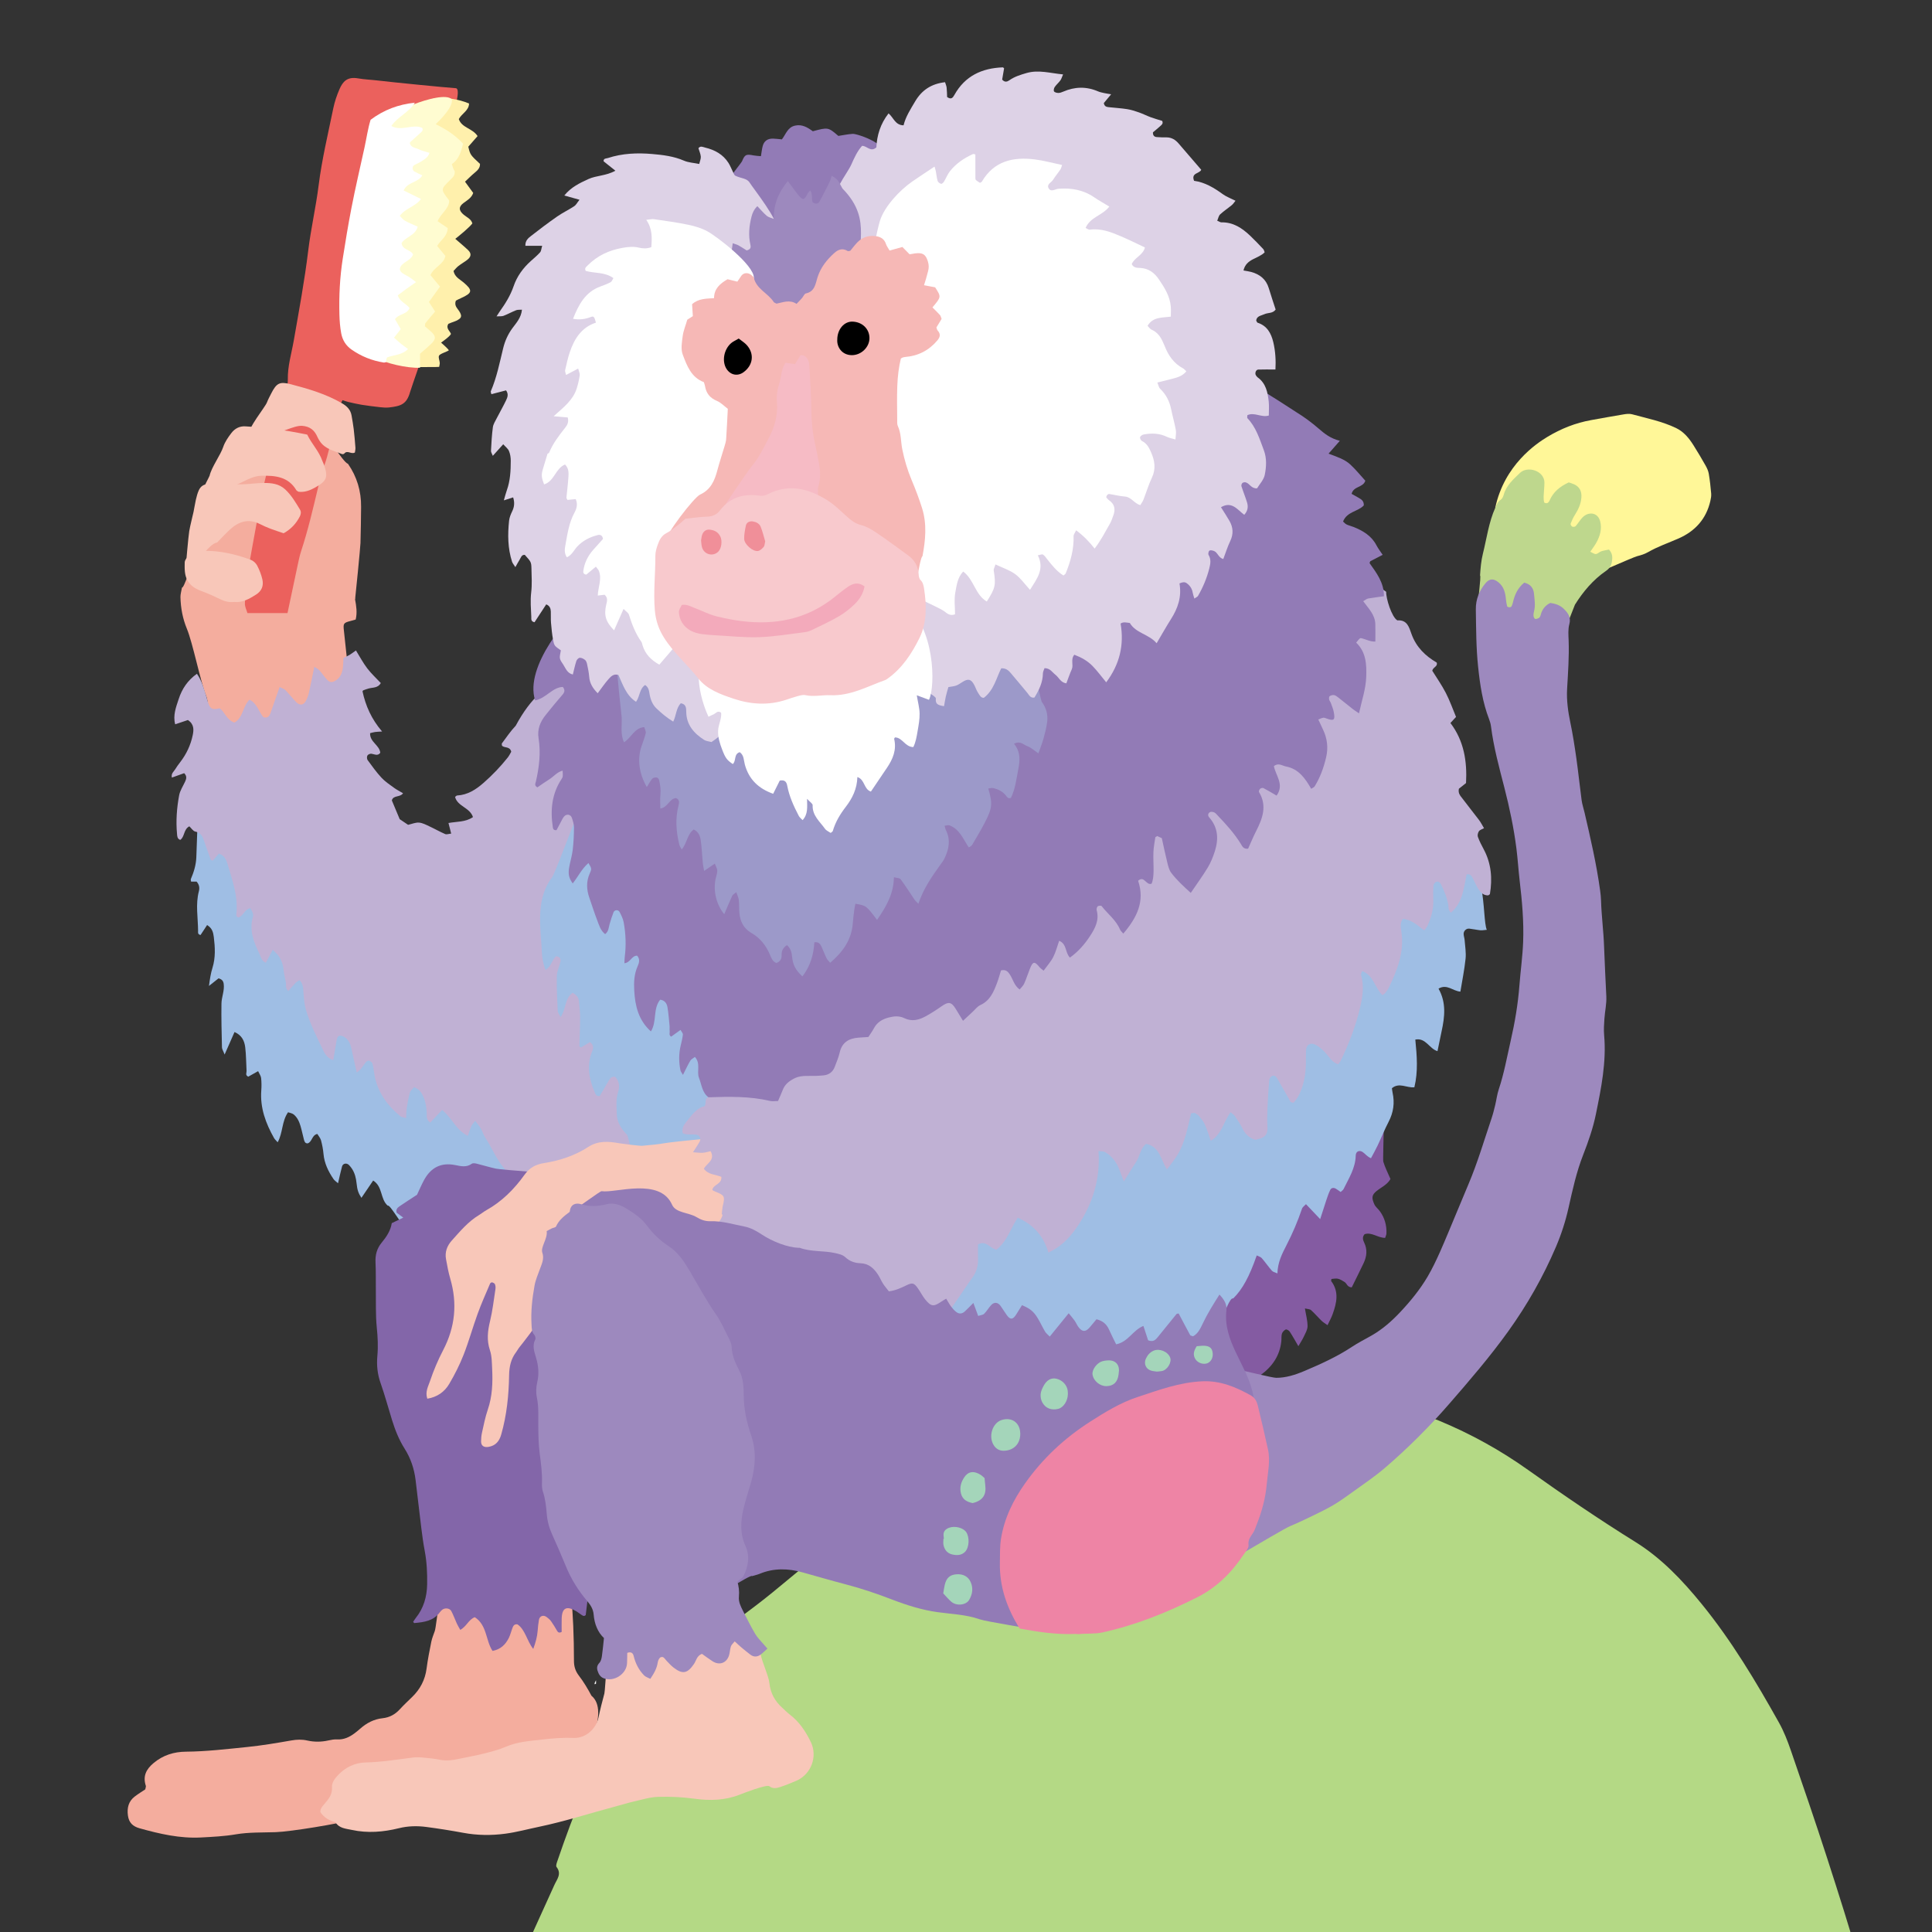 <?xml version="1.0" encoding="iso-8859-1"?>
<!-- Generator: Adobe Illustrator 29.1.0, SVG Export Plug-In . SVG Version: 9.03 Build 55587)  -->
<svg version="1.1" id="&#x30EC;&#x30A4;&#x30E4;&#x30FC;_1"
	 xmlns="http://www.w3.org/2000/svg" xmlns:xlink="http://www.w3.org/1999/xlink" x="0px" y="0px" viewBox="0 0 283.46 283.46"
	 style="enable-background:new 0 0 283.46 283.46;" xml:space="preserve">
<rect x="0" y="0" width="283.46" height="283.46" fill="#333333" stroke="none"/>
<path style="fill-rule:evenodd;clip-rule:evenodd;fill:#B4D985;" d="M275.08,309.541c0.257,0.86,0.574,1.505,0.623,2.17
	c0.121,1.657,0.155,3.322,0.161,4.985c0.013,2.867-0.821,5.538-2.198,8.009c-2.188,3.928-5.682,5.588-10.077,5.314
	c-1.647-0.103-3.272-0.568-4.909-0.841c-1.637-0.274-3.272-0.588-4.922-0.744c-1.242-0.117-2.413,0.199-3.407,1.082
	c-0.719,0.638-1.603,1.088-2.315,1.731c-1.746,1.581-3.872,2.296-6.063,2.996c-3.792,1.214-7.717,1.488-11.628,1.855
	c-1.382,0.129-2.799-0.021-4.194-0.125c-2.18-0.164-4.372-0.278-6.523-0.631c-3.363-0.55-6.693-1.295-10.042-1.931
	c-4.391-0.835-8.803-1.654-13.29-1.095c-3.295,0.41-6.57,1.015-9.834,1.633c-2.834,0.536-5.629,1.27-8.463,1.812
	c-2.398,0.46-4.819,0.816-7.242,1.138c-2.863,0.382-5.735,0.685-8.608,0.998c-0.695,0.075-1.401,0.039-2.1,0.09
	c-1.222,0.089-2.439,0.216-3.66,0.309c-0.785,0.059-1.572,0.116-2.359,0.121c-3.599,0.027-7.196,0.05-10.795,0.044
	c-1.396-0.003-2.779-0.076-4.173-0.366c-3.505-0.729-7.051-1.256-10.561-1.967c-1.622-0.329-3.259-0.754-4.781-1.395
	c-3.816-1.605-7.87-2.343-11.82-3.46c-2.532,0.007-5.038-0.482-7.596-0.208c-4.531,0.486-8.993,1.293-13.4,2.439
	c-2.917,0.759-5.915,0.924-8.879,0.652c-3.511-0.321-7.924-3.14-8.538-7.402c-0.299-2.077-0.61-4.164-0.694-6.257
	c-0.162-4.029-0.188-8.065-0.223-12.099c-0.01-1.224,0.079-2.454,0.221-3.67c0.316-2.696,0.509-5.425,1.097-8.064
	c0.74-3.318,1.366-6.691,2.783-9.826c1.55-3.429,3.118-6.851,4.667-10.281c0.377-0.835,1.107-1.618,0.315-2.64
	c-0.14-0.182,0.058-0.673,0.169-0.997c2.307-6.727,4.775-13.387,9.225-19.067c2.698-3.445,5.514-6.762,8.846-9.672
	c3.572-3.12,7.401-5.87,11.159-8.733c3.062-2.333,5.936-4.911,8.977-7.273c2.694-2.091,5.509-4.026,8.259-6.047
	c2.77-2.033,5.783-3.637,8.89-5.07c2.385-1.101,4.814-2.074,7.356-2.792c2.18-0.617,4.299-1.459,6.418-2.271
	c4.583-1.752,9.148-3.556,13.903-4.803c3.464-0.908,6.867-2.049,10.448-2.493c2.628-0.326,5.235-0.332,7.848,0.089
	c4.155,0.668,8.332,1.039,12.535,1.297c3.829,0.234,7.711,0.158,11.464,1.188c1.348,0.37,2.738,0.65,4.021,1.183
	c4.622,1.921,8.978,4.324,13.065,7.239c5.137,3.66,10.35,7.211,15.711,10.545c3.836,2.387,6.909,5.641,9.738,9.118
	c4.385,5.391,7.934,11.338,11.32,17.381c0.722,1.288,1.265,2.693,1.748,4.094c1.799,5.214,3.588,10.432,5.286,15.679
	c1.726,5.328,3.414,10.67,4.967,16.05c0.603,2.087,0.863,4.283,1.148,6.446c0.5,3.812,0.949,7.633,1.305,11.46
	C275.552,307.478,275.217,308.525,275.08,309.541z"/>
<g>
	<path style="fill-rule:evenodd;clip-rule:evenodd;fill:#F4AD9E;" d="M65.771,230.727c0.253,1.198,17.193-2.752,17.244-3.276
		c0.528,0.174,1.078,10.778,1.09,11.079c0.068,1.705,0.109,3.414,0.105,5.123c-0.002,0.828,0.197,1.511,0.72,2.191
		c0.705,0.916,1.304,1.929,1.849,2.951c2.788,2.279-1.07,9.436-2.386,10.212c-0.398,0.236-19.623,6.15-21.382,5.862
		c-0.834-0.137-11.535,1.468-11.036,2.069c-2.202,0.627-9.331,1.803-11.531,1.875c-1.95,0.064-3.93-0.006-5.839,0.318
		c-1.703,0.289-3.393,0.369-5.1,0.46c-3.101,0.166-6.066-0.521-9.02-1.345c-1.005-0.28-1.577-0.829-1.717-1.873
		c-0.15-1.117,0.081-2.081,0.999-2.788c0.523-0.401,1.091-0.744,1.546-1.051c0.049-0.279,0.117-0.414,0.083-0.514
		c-0.456-1.411,0.018-2.413,1.147-3.356c1.405-1.172,3-1.645,4.735-1.66c3-0.026,5.973-0.38,8.948-0.681
		c2.183-0.219,4.354-0.588,6.518-0.966c0.803-0.141,1.554-0.169,2.351,0.012c1.021,0.229,2.06,0.219,3.093-0.016
		c0.414-0.093,0.847-0.171,1.267-0.148c0.979,0.052,1.79-0.322,2.541-0.884c0.294-0.221,0.581-0.453,0.856-0.694
		c0.94-0.832,2.011-1.396,3.266-1.529c1.026-0.109,1.845-0.553,2.537-1.308c0.579-0.632,1.206-1.219,1.82-1.816
		c1.178-1.146,1.895-2.509,2.11-4.158c0.173-1.329,0.433-2.647,0.699-3.961c0.109-0.532,0.333-1.044,0.51-1.563
		C64.085,238.447,64.641,231.139,65.771,230.727z"/>
	<path style="fill-rule:evenodd;clip-rule:evenodd;fill:#9FBEE4;" d="M73.789,152.008c0.304,0.509,7.649,24.653,8.019,25.09
		c-0.665,0.276-20.786,1.637-22.503,2.587c-0.359,0.198-2.1-3.048-2.414-2.787c-1.13-0.983-0.701-2.785-2.14-3.691
		c-0.578,0.852-1.142,1.684-1.722,2.538c-0.433-0.652-0.61-1.114-0.716-2.153c-0.077-0.745-0.246-1.447-0.651-2.081
		c-0.129-0.204-0.283-0.396-0.451-0.571c-0.345-0.359-0.901-0.261-1.027,0.203c-0.208,0.762-0.37,1.537-0.587,2.463
		c-0.279-0.253-0.522-0.402-0.669-0.619c-0.763-1.123-1.346-2.317-1.467-3.707c-0.058-0.664-0.189-1.329-0.363-1.974
		c-0.089-0.329-0.346-0.611-0.54-0.936c-0.832,0.18-0.742,1.181-1.431,1.388c-0.396,0.002-0.469-0.319-0.545-0.601
		c-0.176-0.65-0.298-1.315-0.492-1.959c-0.195-0.645-0.474-1.271-1.019-1.7c-0.212-0.169-0.528-0.208-0.807-0.309
		c-0.94,1.345-0.744,2.99-1.523,4.405c-0.231-0.266-0.423-0.424-0.536-0.625c-1.22-2.163-2.059-4.428-1.87-6.974
		c0.045-0.609,0.044-1.229-0.025-1.836c-0.038-0.322-0.268-0.624-0.439-1.001c-0.562,0.316-1.024,0.575-1.447,0.812
		c-0.484-0.234-0.232-0.57-0.248-0.837c-0.067-1.157-0.057-2.324-0.196-3.473c-0.112-0.929-0.491-1.772-1.57-2.243
		c-0.45,1.022-0.899,2.043-1.453,3.304c-0.203-0.531-0.385-0.792-0.391-1.057c-0.049-2.141-0.106-4.282-0.073-6.422
		c0.015-0.966,0.469-1.897,0.328-2.897c-0.057-0.407-0.247-0.664-0.756-0.804c-0.36,0.287-0.775,0.616-1.405,1.115
		c0.141-1.061,0.265-1.861,0.509-2.637c0.471-1.498,0.389-3.016,0.201-4.538c-0.082-0.658-0.227-1.308-0.985-1.757
		c-0.347,0.529-0.664,1.012-0.96,1.461c-0.453-0.106-0.36-0.403-0.361-0.612c-0.011-1.94-0.392-3.885,0.118-5.819
		c0.126-0.479,0.06-0.973-0.34-1.404c-0.251,0-0.529,0-0.805,0c-0.015-0.148-0.073-0.282-0.034-0.375
		c0.437-1.016,0.754-2.053,0.803-3.175c0.023-0.531,0.333-10.345,0.496-11.04c0.86,1.282,19.874,19.722,20.434,19.141
		C49.911,134.346,73.636,152.09,73.789,152.008z"/>
	<path style="fill-rule:evenodd;clip-rule:evenodd;fill:#F4AD9E;" d="M45.078,115.537c-1.024-0.671-12.771-5.211-13.45-5.173
		c-0.483-1.224-0.909-7.09-1.382-8.276c-0.859-2.154-1.945-7.697-2.829-9.841c-0.615-1.49-0.905-3.04-0.942-4.639
		c-0.009-0.41,0.125-0.823,0.222-1.404c0.304,0.173,1.428-3.653,1.569-3.516c0.68,0.66,0.962-1.818,0-2.069
		c1.386-2.226,5.04-7.696,3.88-8.795c0.557-0.201,6.984-13.968,15.002-12.157c1.383,1.259,1.112,16.002,1.888,17.603
		c0.16,0.33,0.231,0.713,0.436,1.008c1.324,1.897,1.825,4.122,2.555,6.259c0.186,0.542,0.264,1.062,0.07,1.61
		c-0.213,0.601-0.114,1.187,0,1.803c0.177,0.955,0.334,1.928,0.088,2.947c-0.235,0.066-0.465,0.137-0.697,0.197
		c-1.103,0.284-1.156,0.363-1.024,1.489c0.07,0.598,0.74,6.912,0.822,7.693C50.865,100.139,45.672,114.695,45.078,115.537z"/>
	<path style="fill-rule:evenodd;clip-rule:evenodd;fill:#FFF798;" d="M231.83,85.015c-0.104-1.407-4.305-6.95-6.467-5.949
		c-0.326,0.151-5.439-4.607-5.979-4.571c1.323-6.293,6.059-9.438,7.634-10.389c2.005-1.212,4.153-2.068,6.471-2.477
		c1.562-0.276,3.12-0.569,4.686-0.825c0.415-0.068,0.877-0.133,1.271-0.025c2.168,0.593,4.387,1.03,6.437,2.008
		c1.149,0.548,1.924,1.493,2.58,2.537c0.62,0.983,1.213,1.983,1.784,2.994c0.207,0.368,0.392,0.777,0.462,1.188
		c0.163,0.963,0.27,1.935,0.352,2.907c0.031,0.356-0.04,0.73-0.12,1.084c-0.603,2.641-2.237,4.44-4.666,5.507
		c-1.508,0.663-3.071,1.19-4.507,2.021c-0.469,0.271-1.012,0.435-1.54,0.569C239.472,81.786,232.823,84.821,231.83,85.015z"/>
	<path style="fill-rule:evenodd;clip-rule:evenodd;fill:#845BA2;" d="M202.86,157.182c0.523,0.475-0.025,12.834,0.094,13.247
		c0.116,0.408,0.285,0.802,0.449,1.196c0.188,0.449,0.395,0.892,0.605,1.362c-0.479,0.839-1.362,1.207-2.061,1.777
		c-0.71,0.583-0.714,1.023-0.303,1.935c0.169,0.376,0.547,0.653,0.797,0.997c0.714,0.973,1.021,2.075,0.975,3.273
		c-0.01,0.223-0.128,0.439-0.193,0.653c-1.092-0.011-1.967-0.883-3.008-0.545c-0.392,0.436-0.238,0.871-0.062,1.238
		c0.493,1.027,0.381,2.022-0.08,3.001c-0.567,1.204-1.172,2.395-1.747,3.564c-0.653-0.016-0.712-0.57-1.044-0.781
		c-0.309-0.193-0.632-0.402-0.979-0.484c-0.306-0.073-0.651,0.017-0.958,0.035c-0.024,0.191-0.06,0.273-0.033,0.31
		c1.189,1.568,0.798,3.215,0.211,4.854c-0.183,0.512-0.455,0.99-0.748,1.612c-0.348-0.249-0.642-0.414-0.875-0.643
		c-0.527-0.511-1.001-1.077-1.545-1.564c-0.177-0.159-0.51-0.146-0.898-0.247c0.157,0.979,0.388,1.794,0.386,2.609
		c-0.002,0.513-0.323,1.038-0.551,1.534c-0.194,0.424-0.461,0.814-0.797,1.396c-0.489-0.836-0.855-1.511-1.277-2.149
		c-0.11-0.167-0.452-0.355-0.581-0.297c-0.233,0.107-0.476,0.363-0.553,0.607c-0.105,0.34-0.049,0.727-0.087,1.091
		c-0.218,2.15-1.34,3.756-3.051,4.992c-0.138,0.1-5.108,4.756-5.365,4.829c-1.03-2.067-5.004-9.935-5.691-12.157
		c-0.161-0.52,0.073-12.004,0.259-12.415c0.995-2.218,16.635-16.791,16.812-17.071C192.149,165.296,202.402,157.901,202.86,157.182z
		"/>
	<path style="fill-rule:evenodd;clip-rule:evenodd;fill:#F4AD9E;" d="M52.097,87.95c-1.823-3.095-4.653-9.8-7.019-12.505
		c0.278-0.334-1.056-2.4-0.776-2.586c1.021-0.685-0.798-3.034-1.035-4.139c-0.111-0.513,3.464-5.312,3.362-5.949
		c0.905,0.262,3.636,5.052,4.428,5.281c1.312,1.888,1.947,4.008,1.922,6.327c-0.02,1.768-0.035,3.537-0.091,5.302
		C52.868,80.342,52.179,87.293,52.097,87.95z"/>
	<path style="fill-rule:evenodd;clip-rule:evenodd;fill:#FFFFFF;" d="M82.255,123.42c-0.033-0.016-0.065-0.032-0.098-0.048
		c0.047-0.022,0.092-0.047,0.139-0.072C82.283,123.341,82.269,123.381,82.255,123.42z"/>
	<path style="fill-rule:evenodd;clip-rule:evenodd;fill:#FFFFFF;" d="M87.44,246.525c0.006,0.16,0.026,0.319,0.009,0.477
		c-0.005,0.043-0.115,0.077-0.178,0.116c-0.012-0.052-0.048-0.113-0.033-0.154c0.058-0.151,0.134-0.295,0.202-0.442V246.525z"/>
	<g>
		<path style="fill-rule:evenodd;clip-rule:evenodd;fill:#EB615D;" d="M42.182,89.951c-1.96,0-3.919,0-5.88,0
			c-0.131-0.465-0.384-0.933-0.37-1.394c0.036-1.278,0.101-2.567,0.304-3.827c0.477-2.952,1.04-5.891,1.571-8.832
			c0.261-1.441,0.482-2.892,0.806-4.319c0.729-3.211,1.518-6.411,2.27-9.618c0.235-1.008,0.421-2.027,0.647-3.037
			c0.239-1.068,0.724-2.136,0.699-3.195c-0.048-1.994,0.542-3.865,0.874-5.77c0.762-4.388,1.584-8.762,2.119-13.187
			c0.388-3.213,1.126-6.368,1.529-9.589c0.477-3.802,1.382-7.552,2.154-11.314c0.196-0.953,0.517-1.894,0.905-2.785
			c0.485-1.114,1.128-1.866,2.723-1.585c0.96,0.169,1.944,0.198,2.915,0.315c2.122,0.255,10.018,1.036,11.36,1.122
			c1.121-0.086-0.717,4.906-0.776,5.345c-0.321,0.035-4.191,31.375-3.362,31.815c-0.166,0.719-2.321,6.778-2.5,7.415
			c-0.495,1.76-1.296,2.076-3.091,2.271c-0.42,0.047-0.855,0.012-1.278-0.034c-0.911-0.101-1.821-0.212-2.726-0.357
			c-0.659-0.106-1.311-0.263-1.962-0.412c-0.273-0.062-0.539-0.167-0.859-0.268c-0.171,0.363-0.342,0.621-0.418,0.904
			c-0.334,1.238-0.648,2.481-0.952,3.726c-0.405,1.658-0.717,3.337-1.302,4.953c-0.394,1.087-0.674,2.221-0.943,3.349
			c-0.736,3.088-1.457,6.178-2.451,9.198c-0.248,0.752-0.397,1.538-0.564,2.313C43.133,85.417,42.66,87.686,42.182,89.951z"/>
		<path style="fill-rule:evenodd;clip-rule:evenodd;fill:#FFF0AC;" d="M70.069,19.965c-0.5,0.571-0.938,1.074-1.361,1.558
			c0.288,1.195,0.288,1.195,1.714,2.521c0.029,0.609-0.372,0.96-0.801,1.32c-0.46,0.382-0.882,0.812-1.395,1.292
			c0.452,0.621,0.833,1.142,1.204,1.651c-0.251,0.726-0.843,1.054-1.387,1.449c-0.78,0.567-0.763,1.122,0.007,1.759
			c0.461,0.382,1.076,0.612,1.255,1.264c-0.792,1.079-5.39,4.633-6.897,5.161c-0.167-1.264-0.796-3.803-1.811-4.915
			c0.289-0.439-1.344-13.794-1.207-14.312c0.173-0.652,3.902-2.842,3.302-2.94c-0.048-0.008-0.084-0.083-0.139-0.143
			c0.139-0.72,0.528-1.127,1.313-1.211c1.48-0.159,3.384,0.106,4.952,0.766c-0.019,1.048-1.05,1.446-1.502,2.283
			C67.741,18.769,69.316,18.801,70.069,19.965z"/>
		<path style="fill-rule:evenodd;clip-rule:evenodd;fill:#FFF0AC;" d="M61.546,52.166c-0.42-0.706-2.67-3.926-3.104-4.656
			c0.112-0.161,1.778-2.375,1.983-2.586c0.827-0.854,0.826-7.628-0.259-8.967c0.278-0.338,6.13-0.744,6.42-1.098
			c0.73,0.637,1.435,1.212,2.092,1.836c0.502,0.476,0.466,0.955-0.079,1.393c-0.426,0.341-0.914,0.606-1.345,0.943
			c-0.274,0.215-0.496,0.5-0.713,0.726c0.184,0.897,0.91,1.207,1.452,1.666c1.398,1.184,1.344,1.56-0.378,2.326
			c-0.272,0.12-0.535,0.261-0.73,0.358c-0.283,0.753,0.222,1.11,0.497,1.559c0.45,0.732,0.359,1.015-0.45,1.401
			c-0.218,0.104-0.452,0.169-0.677,0.256c-0.167,0.062-0.332,0.129-0.464,0.182c-0.417,0.664,0.203,1.027,0.374,1.477
			C66.005,49.577,61.907,52.217,61.546,52.166z"/>
		<path style="fill-rule:evenodd;clip-rule:evenodd;fill:#FFF0AC;" d="M64.437,53.828c-0.459,0.058-2.92-0.011-3.494,0.062
			c-0.068-0.587-1.331-2.247-1.38-2.672c0.122-0.188-0.849-2.857-0.763-2.929c0.414-0.341,3.333,0.896,3.781,0.601
			c0.377-0.247,3.038,2.095,3.277,2.5c-0.27,0.229-1.325,0.502-1.45,0.805c-0.115,0.276,0.085,0.675,0.113,1.023
			C64.535,53.39,64.475,53.568,64.437,53.828z"/>
		<path style="fill-rule:evenodd;clip-rule:evenodd;fill:#FFFCD1;" d="M64.975,22.307c-0.218,0.786,0.087,0.055,0.796,0.543
			c0.395,0.273,0.607,1.971,0.932,2.218c0.102,0.677-0.3,0.989-0.647,1.329c-1.407,1.371-1.407,1.371-0.244,2.896
			c0.037,0.048,0.063,0.105,0.097,0.163c-0.038,1.193-1.179,1.788-1.705,2.998c0.533,0.363,1.08,0.736,1.488,1.015
			c-0.085,1.284-1.043,1.733-1.552,2.613c0.406,0.494,0.811,0.987,1.211,1.474c-0.273,1.277-1.676,1.617-2.198,2.807
			c0.44,0.529,0.894,1.076,1.405,1.691c-0.529,0.735-1.055,1.465-1.624,2.253c0.308,0.478,0.595,0.921,0.903,1.4
			c-0.499,0.593-0.968,1.139-1.418,1.699c-0.064,0.082-0.04,0.235-0.074,0.468c0.265,0.229,0.581,0.495,0.888,0.77
			c0.748,0.674,0.765,1.095,0.017,1.816c-0.522,0.505-1.087,0.968-1.618,1.436c0,0.731,0,1.394,0,2.057
			c-1.952,0.097-5.156-0.694-6.468-1.442c0.605-0.2-0.001-8.912-0.518-9.398c0.573-0.437,2.142-10.912,1.38-11.295
			c0.334-0.196,3.53-10.064,3.643-10.173c0.66-0.632,4.671,1.308,5.344,0.692L64.975,22.307z"/>
		<path style="fill-rule:evenodd;clip-rule:evenodd;fill:#FFFCD1;" d="M64.975,24.632c-1.244-1.93-3.257-2.446-5.303-2.987
			c-1.097-0.291-2.118-0.871-3.208-1.335c0.983-2.08,2.57-2.74,4.437-3.491c2.347,1.119,4.971,2.003,7.04,4.259
			c-0.405,1.692-0.951,3.233-3.084,3.463C64.856,24.546,64.975,24.632,64.975,24.632z"/>
		<path style="fill-rule:evenodd;clip-rule:evenodd;fill:#FFFCD1;" d="M56.028,21.299C55.597,20.63,56.737,21.486,56.028,21.299
			c-0.38-0.101,0.722-2.857,0.344-3.017c0.341-0.72,3.579-2.671,4.225-2.932c2.156-0.862,4.974-1.558,5.69-0.776
			c0.431,1.983-6.072,6.904-6.812,6.984C59.477,21.559,56.028,21.299,56.028,21.299z"/>
		<path style="fill-rule:evenodd;clip-rule:evenodd;fill:#FFFFFF;" d="M58.36,43.331c0.316,0.955,1.194,1.184,1.726,1.856
			c-0.334,0.954-1.559,0.822-2.137,1.644c0.263,0.45,0.529,0.906,0.85,1.457c-0.295,0.374-0.613,0.777-0.988,1.252
			c0.382,0.337,0.681,0.623,1.001,0.882c0.32,0.26,0.661,0.493,1.057,0.783c-0.91,0.918-2.09,0.848-3.079,1.236
			c-0.039,0.106-0.09,0.206-0.11,0.313c-0.021,0.117-0.016,0.239-0.021,0.359c-0.117,0.028-0.24,0.095-0.35,0.079
			c-1.715-0.271-3.282-0.897-4.716-1.892c-0.866-0.6-1.352-1.424-1.534-2.407c-0.166-0.896-0.238-1.819-0.261-2.733
			c-0.074-2.752,0.063-5.488,0.49-8.22c0.386-2.469,0.793-4.931,1.267-7.387c0.579-2.996,1.279-5.959,1.93-8.938
			c0.298-1.365,0.486-2.75,0.888-4.042c1.942-1.45,4.055-2.252,6.49-2.507c-0.891,1.457-2.513,2.033-3.444,3.42
			c1.534,0.844,3.094-0.364,4.525,0.275c0.189,0.362-0.057,0.555-0.286,0.758c-0.496,0.443-0.989,0.888-1.477,1.337
			c-0.037,0.033-0.029,0.117-0.044,0.185c0.19,0.645,0.845,0.631,1.308,0.862c0.484,0.241,1.033,0.351,1.561,0.521
			c-0.198,0.687-0.761,0.974-1.266,1.302c-0.307,0.198-0.661,0.319-0.973,0.511c-0.323,0.197-0.305,0.734,0.032,0.923
			c0.366,0.206,0.753,0.374,1.163,0.572c-0.638,1.09-2.182,0.947-2.739,2.217c0.856,0.419,1.647,0.804,2.547,1.245
			c-0.841,1.14-2.292,1.338-3.116,2.485c0.272,0.259,0.482,0.551,0.767,0.71c0.577,0.317,1.193,0.562,1.86,0.869
			c-0.354,1.324-1.792,1.493-2.367,2.407c0.13,1.034,1.292,0.903,1.69,1.66c-0.257,0.743-1.041,0.964-1.554,1.456
			c-0.516,0.496-0.525,0.94,0.06,1.337c0.302,0.206,0.646,0.346,0.952,0.544c0.291,0.188,0.558,0.413,0.978,0.729
			c-0.566,0.396-1.003,0.691-1.432,1C59.178,42.71,58.752,43.038,58.36,43.331z"/>
	</g>
	<path style="fill-rule:evenodd;clip-rule:evenodd;fill:#C0B1D4;" d="M116.468,169.079c-0.604,0.067-38.547,10.866-39.057,11.64
		c-0.22-0.019-1.177-8.006-1.293-8.018c-2.406-0.248-3.626-3.871-4.835-5.641c-0.308-0.448-0.462-0.997-0.735-1.473
		c-0.206-0.359-0.488-0.676-0.829-1.137c-0.24,0.32-0.446,0.516-0.553,0.758c-0.198,0.439-0.337,0.904-0.531,1.443
		c-1.708-0.82-2.336-2.656-3.77-3.801c-0.609,0.647-1.175,1.25-1.735,1.848c-0.624-0.389-0.502-0.922-0.519-1.371
		c-0.029-0.806-0.146-1.584-0.458-2.324c-0.263-0.625-0.592-1.21-1.41-1.494c-0.202,0.253-0.521,0.491-0.607,0.794
		c-0.215,0.76-0.343,1.546-0.468,2.327c-0.066,0.417-0.053,0.846-0.083,1.404c-0.344-0.102-0.667-0.105-0.859-0.267
		c-1.927-1.608-3.348-3.542-3.788-6.08c-0.093-0.542-0.145-1.096-0.288-1.624c-0.05-0.185-0.297-0.364-0.495-0.444
		c-0.111-0.044-0.355,0.08-0.457,0.199c-0.277,0.323-0.498,0.696-0.768,1.027c-0.143,0.176-0.342,0.309-0.586,0.521
		c-0.277-1.242-0.542-2.363-0.775-3.491c-0.128-0.62-0.363-1.178-0.845-1.585c-0.213-0.18-0.52-0.331-0.79-0.343
		c-0.356-0.013-0.484,0.332-0.539,0.638c-0.172,0.957-0.326,1.918-0.5,2.954c-0.757-0.234-1.162-0.785-1.442-1.367
		c-0.95-1.979-1.966-3.941-2.578-6.061c-0.217-0.751-0.275-1.556-0.34-2.342c-0.055-0.662-0.006-1.336-0.57-1.96
		c-0.182,0.11-0.402,0.193-0.552,0.348c-0.373,0.381-0.713,0.795-1.116,1.253c-0.483-0.428-0.284-0.876-0.351-1.258
		c-0.072-0.416-0.177-0.828-0.251-1.245c-0.086-0.482-0.109-0.978-0.244-1.445c-0.116-0.405-0.306-0.807-0.54-1.158
		c-0.22-0.328-0.542-0.589-0.889-0.956c-0.386,0.719-0.696,1.298-1.022,1.906c-0.659-0.276-0.716-0.879-0.937-1.328
		c-0.842-1.714-1.539-3.472-0.946-5.447c0.049-0.163,0.023-0.373-0.034-0.538c-0.077-0.228-0.216-0.434-0.354-0.697
		c-0.851,0.148-1.036,1.185-1.763,1.366c-0.387-0.159-0.294-0.439-0.273-0.653c0.246-2.513-0.619-4.826-1.3-7.163
		c-0.18-0.621-0.454-1.277-1.28-1.559c-0.286,0.335-0.59,0.689-0.891,1.039c-0.113-0.048-0.269-0.067-0.294-0.135
		c-0.338-0.912-0.669-1.826-0.98-2.748c-0.222-0.659-0.467-1.22-1.286-1.382c-0.333-0.064-0.591-0.505-0.882-0.773
		c-0.872,0.464-0.654,1.521-1.331,1.991c-0.458-0.148-0.446-0.579-0.475-0.881c-0.178-1.896-0.038-3.791,0.309-5.653
		c0.13-0.699,0.564-1.344,0.872-2.008c0.189-0.409,0.312-0.803-0.134-1.247c-0.561,0.203-1.163,0.417-1.804,0.648
		c-0.136-0.624,0.282-0.874,0.483-1.21c0.219-0.365,0.474-0.712,0.736-1.05c0.917-1.182,1.536-2.506,1.84-3.963
		c0.163-0.783,0.223-1.593-0.7-2.224c-0.542,0.182-1.154,0.388-1.874,0.63c-0.351-1.336,0.127-2.52,0.514-3.706
		c0.482-1.48,1.296-2.725,2.675-3.71c0.728,1.038,1.004,2.151,1.351,3.231c0.131,0.406,0.205,0.834,0.37,1.226
		c0.317,0.747,0.59,0.835,1.618,0.608c0.782,0.556,1.002,1.695,2.159,2.094c1.291-0.681,1.207-2.406,2.221-3.358
		c1.116,0.555,1.345,1.746,2.029,2.572c0.622,0.188,0.891-0.14,1.071-0.673c0.41-1.211,0.845-2.413,1.317-3.755
		c0.379,0.199,0.676,0.279,0.859,0.467c0.553,0.567,1.042,1.201,1.596,1.768c0.49,0.5,1.038,0.436,1.363-0.149
		c0.204-0.368,0.37-0.773,0.463-1.184c0.283-1.242,0.523-2.494,0.807-3.87c0.286,0.191,0.559,0.308,0.739,0.507
		c0.408,0.451,0.738,0.975,1.157,1.412c0.417,0.434,0.798,0.394,1.31,0.047c0.611-0.414,0.859-1.024,0.964-1.702
		c0.075-0.478,0.07-0.97,0.107-1.557c0.298-0.15,0.619-0.286,0.917-0.464c0.288-0.172,0.552-0.385,0.913-0.642
		c0.548,0.881,1.033,1.799,1.65,2.615c0.585,0.77,1.311,1.434,2.001,2.173c-0.417,0.734-1.147,0.629-1.758,0.789
		c-0.28,0.073-0.553,0.177-0.824,0.278c-0.046,0.018-0.069,0.098-0.104,0.148c0.456,2.11,1.296,4.048,2.874,5.891
		c-0.515,0.034-0.778,0.037-1.035,0.074c-0.232,0.033-0.458,0.104-0.724,0.167c-0.069,1.304,1.379,1.737,1.493,2.883
		c-0.381,0.517-0.842,0.201-1.299,0.137c-0.189-0.027-0.502,0.107-0.589,0.262c-0.096,0.17-0.084,0.513,0.031,0.671
		c0.648,0.887,1.291,1.787,2.036,2.589c0.53,0.571,1.206,1.014,1.84,1.48c0.388,0.283,0.824,0.5,1.322,0.799
		c-0.454,0.636-1.44,0.254-1.645,1.05c0.363,0.868,0.732,1.749,1.153,2.751c0.345,0.232,0.798,0.539,1.23,0.829
		c0.56-0.127,1.091-0.365,1.602-0.326c0.525,0.042,1.042,0.325,1.537,0.555c0.776,0.358,1.519,0.79,2.304,1.127
		c0.22,0.093,0.535-0.035,0.88-0.069c-0.149-0.587-0.265-1.037-0.397-1.555c1.252-0.227,2.51-0.118,3.594-0.867
		c-0.452-1.412-2.268-1.555-2.627-2.958c0.127-0.093,0.207-0.205,0.295-0.209c1.553-0.087,2.75-0.86,3.889-1.858
		c1.295-1.134,2.47-2.369,3.541-3.708c0.222-0.278,0.373-0.614,0.515-0.854c-0.191-0.827-0.977-0.51-1.355-0.883
		c-0.006-0.121-0.065-0.278-0.012-0.349c0.658-0.875,1.27-1.797,2.023-2.583c4.59-8.535,9.23-6.493,10.28-6.465
		c-0.123,0.608,14.685,39.578,14.485,40.868C100.198,142.391,116.165,168.318,116.468,169.079z"/>
	<path style="fill-rule:evenodd;clip-rule:evenodd;fill:#8366A9;" d="M59.169,178.646c-0.485-0.359-0.722-0.535-0.959-0.709
		c-0.158-0.432,0.069-0.725,0.382-0.936c0.857-0.585,1.733-1.145,2.593-1.71c0.339-0.716,0.647-1.449,1.026-2.146
		c1.009-1.858,2.51-2.615,4.558-2.211c0.861,0.171,1.65,0.38,2.445-0.187c0.162-0.117,0.485-0.075,0.714-0.018
		c0.948,0.229,1.881,0.53,2.835,0.734c0.878,0.189,10.104,0.82,11.114,0.979c-0.108,0.336-1.901,13.543-1.035,12.674
		c0.859,1.03,4.016,33.094,4.914,34.401c0.266,0.389-1.753,16.906-1.818,17.439c-0.256,0.254-0.457,0.085-0.656-0.048
		c-0.255-0.171-0.494-0.364-0.757-0.52c-1.396-0.835-2.073-0.486-2.115,1.093c-0.018,0.667-0.003,1.336-0.003,1.952
		c-0.372,0.186-0.537,0.077-0.678-0.169c-0.275-0.476-0.553-0.95-0.872-1.393c-0.173-0.244-0.417-0.446-0.66-0.626
		c-0.469-0.352-1.021-0.157-1.124,0.409c-0.098,0.54-0.147,1.091-0.191,1.638c-0.069,0.848-0.282,1.648-0.645,2.637
		c-0.976-1.249-1.146-2.79-2.309-3.603c-0.436-0.073-0.608,0.181-0.721,0.47c-0.199,0.51-0.319,1.055-0.562,1.538
		c-0.486,0.965-1.212,1.673-2.381,1.884c-1.023-1.538-0.784-3.763-2.604-4.947c-0.905,0.341-1.209,1.369-2.131,1.861
		c-0.19-0.346-0.368-0.632-0.507-0.934c-0.279-0.609-0.497-1.25-0.815-1.835c-0.232-0.425-0.921-0.492-1.304-0.196
		c-0.143,0.11-0.275,0.246-0.381,0.392c-0.927,1.272-2.316,1.444-3.723,1.574c-0.037,0.004-0.082-0.069-0.189-0.165
		c0.122-0.183,0.236-0.387,0.381-0.566c1.164-1.444,1.646-3.121,1.679-4.944c0.029-1.654-0.048-3.287-0.358-4.931
		c-0.406-2.156-0.604-4.352-0.881-6.532c-0.162-1.274-0.3-2.551-0.454-3.825c-0.201-1.664-0.725-3.228-1.619-4.634
		c-0.829-1.307-1.381-2.718-1.837-4.177c-0.563-1.809-1.05-3.642-1.681-5.426c-0.462-1.308-0.599-2.624-0.476-3.973
		c0.13-1.41,0.059-2.793-0.084-4.202c-0.183-1.819-0.109-3.664-0.137-5.499c-0.02-1.346,0.02-2.693-0.048-4.036
		c-0.056-1.1,0.203-2.059,0.901-2.901c0.709-0.855,1.313-1.769,1.484-2.864C58.019,179.2,58.492,178.974,59.169,178.646z"/>
	<path style="fill-rule:evenodd;clip-rule:evenodd;fill:#9FBEE4;" d="M112.847,142.955c0.44,1.062-2.86,27.537-3.362,28.97
		c-0.176,0.502-14.195,0.892-15.778,0.776c-0.397-0.029-1.436-5.911-1.699-6.185c-0.81-0.847-1.488-1.829-1.517-3.05
		c-0.026-1.091-0.155-2.191,0.204-3.278c0.26-0.783,0.164-1.566-0.433-2.195c-0.465-0.083-0.717,0.16-0.914,0.494
		c-0.459,0.782-0.917,1.569-1.354,2.315c-0.492,0.098-0.61-0.255-0.714-0.494c-0.854-1.962-1.24-3.971-0.402-6.045
		c0.207-0.512,0.24-0.939-0.319-1.368c-0.419,0.251-0.872,0.522-1.324,0.793c-0.079-0.07-0.228-0.141-0.227-0.208
		c0.03-1.404,0.106-2.809,0.109-4.212c0.002-0.791-0.112-1.581-0.175-2.372c-0.048-0.609-0.419-0.958-0.941-1.237
		c-1.169,0.854-0.927,2.372-1.748,3.566c-0.197-0.398-0.412-0.638-0.423-0.885c-0.079-1.711-0.174-3.427-0.134-5.137
		c0.017-0.711,0.383-1.408,0.534-2.124c0.083-0.392-0.084-0.712-0.64-0.79c-0.597,0.511-0.695,1.499-1.557,2.026
		c-0.334-0.912-0.502-1.758-0.537-2.653c-0.052-1.341-0.206-2.679-0.246-4.021c-0.073-2.475,0.189-4.873,1.762-6.945
		c0.541-0.712,5.261-13.656,5.97-14.712c-0.029,1.446,5.365,7.383,5.949,6.466C94.095,123.628,112.567,143.508,112.847,142.955z"/>
	<path style="fill-rule:evenodd;clip-rule:evenodd;fill:#9FBEE4;" d="M214.266,145.491c-1.091-0.071-1.963-1.18-3.208-0.44
		c1.158,2.048,0.911,4.145,0.453,6.253c-0.207,0.949-0.396,1.9-0.605,2.92c-1.209-0.352-1.706-2.006-3.254-1.697
		c0.234,2.379,0.428,4.668-0.138,6.997c-1.125,0.119-2.22-0.761-3.294,0.136c0.03,0.207,0.049,0.436,0.098,0.66
		c0.328,1.494,0.129,2.899-0.582,4.266c-0.589,1.136-1.067,2.329-1.616,3.487c-0.283,0.599-0.613,1.177-0.97,1.857
		c-0.565-0.222-0.835-0.648-1.216-0.902c-0.488-0.33-1.01-0.107-1.023,0.507c-0.039,1.856-1.021,3.355-1.791,4.937
		c-0.073,0.148-0.251,0.247-0.429,0.416c-0.248-0.177-0.473-0.365-0.724-0.501c-0.303-0.165-0.643-0.115-0.792,0.189
		c-0.242,0.49-0.412,1.017-0.588,1.537c-0.287,0.851-0.554,1.708-0.891,2.755c-0.765-0.805-1.383-1.455-2.083-2.193
		c-0.218,0.238-0.5,0.415-0.583,0.657c-0.625,1.854-1.39,3.639-2.288,5.381c-0.641,1.241-1.282,2.512-1.318,4.121
		c-0.338-0.158-0.649-0.211-0.811-0.394c-0.523-0.595-0.973-1.257-1.494-1.853c-0.166-0.189-0.474-0.259-0.733-0.391
		c-1.081,3.115-2.111,5.002-3.457,6.314c-0.882-0.455-3.352,9.084-4.711,9.093c-0.634,0.846-18.354,1.777-18.882,2.328
		c-0.986-0.596-25.956-4.033-26.124-4.398c-0.173-0.376,1.061-11.442,0.776-11.898c0.127-0.257,5.403-10.286,5.432-10.605
		c0.772-0.211,10.843-2.13,11.381-3.104c1.99,1.02,38.073-29.95,38.281-29.746c0.479,0.472,14.75-14.603,15.002-14.227
		c0.268,0.401,10.287-2.906,10.864-3.362c5.432,0.258,4.425,10.107,5.194,11.83c-0.395,0.032-0.672,0.097-0.941,0.07
		c-0.545-0.057-1.083-0.184-1.628-0.243c-0.437-0.047-0.841,0.336-0.829,0.785c0.008,0.299,0.123,0.594,0.145,0.893
		c0.067,0.911,0.233,1.836,0.14,2.732C214.859,142.277,214.53,143.88,214.266,145.491z"/>
	<path style="fill-rule:evenodd;clip-rule:evenodd;fill:#F8C7B9;" d="M82.842,187.962c0.019,1.025-5.913,8.851-6.594,9.651
		c-0.197,0.23-0.329,0.515-0.514,0.757c-0.775,1.011-1.018,2.132-1.04,3.417c-0.048,2.934-0.343,5.854-1.158,8.696
		c-0.275,0.96-0.807,1.62-1.848,1.799c-0.689,0.12-1.116-0.157-1.106-0.82c0.007-0.426,0.042-0.859,0.136-1.273
		c0.257-1.13,0.474-2.277,0.85-3.369c0.671-1.957,0.738-3.961,0.64-5.983c-0.043-0.913-0.037-1.875-0.323-2.723
		c-0.496-1.468-0.338-2.838,0.016-4.29c0.373-1.538,0.547-3.125,0.79-4.692c0.036-0.23,0.012-0.494-0.072-0.709
		c-0.05-0.131-0.257-0.232-0.414-0.276c-0.08-0.024-0.26,0.083-0.298,0.172c-0.618,1.459-1.272,2.908-1.813,4.396
		c-0.731,2.005-1.298,4.073-2.076,6.058c-0.577,1.473-1.301,2.901-2.104,4.266c-0.692,1.178-1.771,1.941-3.221,2.178
		c-0.345-1.026,0.147-1.832,0.4-2.593c0.521-1.558,1.175-3.091,1.935-4.551c1.755-3.373,2.096-6.84,1.03-10.479
		c-0.274-0.936-0.445-1.901-0.621-2.861c-0.19-1.038,0.16-1.955,0.84-2.713c1.224-1.364,2.401-2.785,4.004-3.75
		c0.366-0.222,0.699-0.5,1.071-0.708c2.289-1.278,4.096-3.094,5.599-5.193c0.742-1.035,1.62-1.523,2.851-1.719
		c2.307-0.367,4.529-1.088,6.502-2.37c1.479-0.961,3.032-0.819,4.604-0.534c0.354,0.064,2.969,0.396,3.31,0.364
		c1.155-0.111,2.303-0.198,3.454-0.407c0.969-0.176,11.439-1.234,12.589-1.208c-0.142,0.275,5.353,17.021,5.173,17.33
		c-0.963,0.227-24.119-0.418-26.383-0.259C88.329,183.616,82.81,186.131,82.842,187.962z"/>
	<path style="fill-rule:evenodd;clip-rule:evenodd;fill:#C0B1D4;" d="M167.165,111.657c1.322,1.135,29.829-27.789,28.711-30.004
		c0.522-0.424,6.952,4.887,7.501,5.173c-0.037,0.96,0.806,3.71,1.641,4.195c1.468-0.112,1.728,1.042,2.09,2.04
		c0.686,1.883,2.015,3.179,3.684,4.149c0.182,0.603-0.514,0.624-0.654,1.195c0.625,1.008,1.389,2.092,1.991,3.259
		c0.585,1.128,1.005,2.342,1.499,3.52c-0.28,0.304-0.516,0.559-0.823,0.893c1.999,2.628,2.46,5.642,2.29,8.809
		c-0.386,0.308-0.752,0.599-1.047,0.833c-0.153,0.68,0.221,1.045,0.508,1.424c0.809,1.072,1.652,2.119,2.463,3.191
		c0.254,0.337,0.441,0.723,0.714,1.176c-0.291,0.163-0.608,0.242-0.746,0.444c-0.148,0.216-0.24,0.591-0.157,0.823
		c0.228,0.629,0.537,1.232,0.855,1.823c1.118,2.082,1.294,4.29,0.913,6.577c-0.007,0.042-0.09,0.073-0.242,0.188
		c-0.764,0.039-1.216-0.52-1.589-1.16c-0.276-0.474-0.479-0.99-0.748-1.469c-0.144-0.259-0.319-0.538-0.837-0.453
		c-0.414,1.961-0.55,4.124-2.299,5.621c-0.481-0.393-0.311-0.856-0.408-1.242c-0.104-0.415-0.184-0.839-0.332-1.239
		c-0.21-0.572-0.448-1.134-0.72-1.679c-0.14-0.278-0.422-0.504-0.743-0.349c-0.176,0.085-0.352,0.356-0.366,0.555
		c-0.049,0.668-0.057,1.345-0.025,2.016c0.064,1.382-0.297,2.661-0.869,3.895c-0.096,0.207-0.263,0.379-0.452,0.647
		c-0.976-0.711-1.819-1.55-3.127-1.704c-0.455,0.548-0.334,1.256-0.238,1.867c0.465,2.999-0.586,5.638-1.841,8.24
		c-0.131,0.271-0.316,0.521-0.505,0.758c-0.109,0.14-0.277,0.231-0.417,0.343c-1.128-1.045-1.286-2.902-2.984-3.544
		c-0.079,0.254-0.207,0.44-0.168,0.575c0.471,1.585,0.238,3.162-0.118,4.706c-0.634,2.743-1.646,5.36-2.868,7.896
		c-0.077,0.159-0.217,0.287-0.38,0.501c-0.802-0.251-1.222-0.947-1.715-1.519c-0.488-0.566-1.014-1.062-1.69-1.38
		c-0.648-0.309-1.241,0.034-1.29,0.765c-0.042,0.61-0.021,1.225-0.025,1.837c-0.01,1.419-0.195,2.806-0.724,4.132
		c-0.134,0.34-0.281,0.68-0.469,0.992c-0.182,0.305-0.424,0.575-0.6,0.808c-0.522,0.041-0.563-0.328-0.702-0.564
		c-0.587-1.001-1.152-2.017-1.733-3.021c-0.166-0.288-0.436-0.486-0.752-0.322c-0.184,0.097-0.38,0.357-0.398,0.559
		c-0.117,1.4-0.21,2.804-0.269,4.208c-0.038,0.918-0.051,1.84,0.004,2.755c0.057,0.963-0.348,1.507-1.273,1.703
		c-0.176,0.037-0.347,0.097-0.495,0.14c-0.897-0.279-1.49-0.824-1.888-1.651c-0.315-0.658-0.742-1.266-1.149-1.875
		c-0.12-0.182-0.338-0.295-0.617-0.529c-1.005,1.433-1.31,3.254-2.89,4.188c-0.304-0.851-0.541-1.651-0.878-2.407
		c-0.194-0.438-0.528-0.82-0.835-1.2c-0.147-0.182-0.376-0.3-0.575-0.439c-0.047-0.032-0.118-0.045-0.177-0.04
		c-0.119,0.009-0.237,0.036-0.427,0.068c-0.495,2.037-0.862,4.159-1.958,6.023c-0.426,0.727-0.979,1.377-1.582,2.208
		c-0.925-1.464-1.071-3.375-3.058-3.757c-0.886,0.699-0.92,1.851-1.493,2.696c-0.578,0.855-1.104,1.744-1.77,2.803
		c-0.236-0.605-0.417-1.023-0.562-1.452c-0.41-1.198-1.084-2.196-2.194-2.839c-0.227-0.132-0.552-0.097-0.962-0.16
		c0.275,4.115-0.858,7.73-3.068,11.016c-1.341,1.99-2.588,3.077-4.289,3.886c-0.684-2.363-2.118-4.069-4.499-5.113
		c-0.202,0.334-0.39,0.62-0.555,0.921c-0.73,1.33-1.28,2.786-2.585,3.771c-0.91-0.179-1.5-1.431-2.693-0.773
		c0,0.689-0.017,1.413,0.006,2.138c0.029,1.018-0.23,1.936-0.848,2.749c-0.737,0.967-5.016,7.684-6.257,8.251
		c-0.535-0.121-19.979-7.355-21.469-8.019c-0.877-0.39-9.576-4.814-11.381-5.173c-0.65-0.131,3.112-4.225,2.354-4.387
		c0.063-0.491,0.077-0.904,0.173-1.3c0.319-1.306,0.235-1.477-1.087-2c-0.112-0.044-0.224-0.092-0.331-0.148
		c-0.054-0.027-0.094-0.078-0.136-0.114c0.136-0.825,1.426-0.812,1.323-1.918c-0.826-0.344-1.896-0.287-2.562-1.183
		c0.399-0.807,1.712-1.254,0.987-2.58c-0.372,0.08-0.761,0.207-1.158,0.235c-0.402,0.029-0.81-0.041-1.424-0.081
		c0.386-0.608,0.687-1.048,0.95-1.508c0.293-0.513,0.04-1.007-0.526-1.079c-0.649-0.084-1.337,0.088-1.939-0.205
		c-0.135-0.678,0.125-1.167,0.473-1.59c0.733-0.888,1.383-1.884,2.438-2.298c0.8,0.04,0.109-1.308,0.879-1.387
		c0.053-0.006-0.572-1.141-0.414-1.221c-0.057-0.188,1.612-2.895,1.552-3.104c-0.046-0.162,0.067,1.809,0,1.552
		c3.271-0.528,34.466-18.972,34.66-19.141C140.345,138.555,167.004,112.249,167.165,111.657z"/>
	<path style="fill-rule:evenodd;clip-rule:evenodd;fill:#927BB6;" d="M196.579,64.675c-0.654,0.744-1.103,1.255-1.656,1.883
		c1.208,0.469,2.338,0.804,3.184,1.587c0.802,0.737,1.49,1.599,2.21,2.386c-0.322,1.032-1.737,0.77-2.011,1.926
		c0.353,0.199,0.71,0.392,1.06,0.598c0.368,0.219,0.753,0.432,0.729,1.093c-0.81,0.909-2.48,0.898-3.043,2.372
		c0.167,0.144,0.323,0.337,0.525,0.433c0.328,0.156,0.692,0.231,1.031,0.369c1.387,0.56,2.623,1.299,3.35,2.695
		c0.246,0.474,0.582,0.9,0.905,1.388c-0.652,0.334-1.229,0.627-1.803,0.931c-0.04,0.021-0.049,0.106-0.122,0.279
		c1,1.42,2.143,2.877,2.11,4.867c-0.764,0.105-1.544,0.192-2.315,0.328c-0.219,0.039-0.411,0.221-0.724,0.398
		c0.775,1.056,1.728,1.98,1.775,3.336c0.028,0.846,0.005,1.694,0.005,2.584c-0.727,0.036-1.325-0.301-1.961-0.472
		c-0.29-0.079-0.301-0.061-0.851,0.63c1.444,1.376,1.544,3.167,1.473,5.039c-0.066,1.786-0.646,3.433-1.06,5.334
		c-0.431-0.293-0.67-0.438-0.889-0.61c-0.719-0.566-1.427-1.149-2.147-1.712c-0.191-0.148-0.404-0.317-0.629-0.356
		c-0.206-0.036-0.471,0.043-0.646,0.164c-0.095,0.064-0.101,0.33-0.068,0.491c0.034,0.171,0.181,0.318,0.242,0.488
		c0.162,0.453,0.355,0.904,0.442,1.373c0.217,1.164,0.015,1.32-1.073,0.917c-0.453-0.169-0.453-0.169-1.2,0.15
		c0.229,0.49,0.452,0.981,0.686,1.469c0.626,1.313,0.794,2.66,0.455,4.098c-0.352,1.5-0.865,2.923-1.672,4.235
		c-0.084,0.137-0.28,0.205-0.514,0.366c-0.87-1.519-1.834-2.92-3.699-3.277c-0.575-0.11-1.118-0.595-1.774-0.046
		c0.259,1.371,1.568,2.695,0.395,4.322c-0.667-0.389-1.284-0.769-1.926-1.104c-0.119-0.062-0.38,0.005-0.493,0.107
		c-0.112,0.1-0.221,0.374-0.161,0.471c1.221,2.017,0.527,3.874-0.421,5.732c-0.439,0.862-0.806,1.763-1.177,2.581
		c-0.695,0.089-0.87-0.38-1.071-0.709c-0.939-1.525-2.129-2.836-3.355-4.12c-0.167-0.177-0.327-0.389-0.537-0.49
		c-0.184-0.088-0.481-0.131-0.639-0.039c-0.297,0.173-0.35,0.492-0.1,0.773c1.316,1.49,1.388,3.197,0.816,4.979
		c-0.261,0.808-0.58,1.621-1.017,2.345c-0.748,1.243-1.608,2.417-2.508,3.746c-1.087-0.985-2.063-1.886-2.865-2.939
		c-0.317-0.415-0.449-0.996-0.58-1.521c-0.295-1.182-0.538-2.375-0.805-3.572c-0.236-0.11-0.458-0.211-0.663-0.305
		c-0.119,0.077-0.278,0.126-0.29,0.198c-0.109,0.716-0.247,1.432-0.277,2.154c-0.038,0.916,0.032,1.836,0.022,2.754
		c-0.009,0.661-0.055,1.326-0.293,1.888c-0.829,0.28-1.057-1.255-1.975-0.434c1.027,3.006-0.173,5.405-2.173,7.751
		c-0.216-0.263-0.404-0.407-0.482-0.597c-0.58-1.4-1.811-2.288-2.702-3.443c-0.064-0.086-0.336-0.053-0.495-0.009
		c-0.089,0.023-0.172,0.168-0.208,0.275c-0.038,0.11-0.048,0.248-0.016,0.356c0.398,1.449-0.233,2.636-0.979,3.776
		c-0.799,1.224-1.754,2.31-2.946,3.158c-0.732-0.712-0.421-1.989-1.583-2.464c-0.301,0.852-0.499,1.668-0.872,2.391
		c-0.355,0.69-0.896,1.283-1.409,1.996c-0.263-0.225-0.466-0.352-0.608-0.528c-0.718-0.881-0.968-0.85-1.393,0.219
		c-0.293,0.737-0.534,1.496-0.857,2.219c-0.137,0.308-0.422,0.551-0.662,0.85c-0.814-0.601-0.97-1.501-1.433-2.201
		c-0.287-0.434-0.608-0.774-1.296-0.599c-0.18,0.571-0.347,1.21-0.579,1.823c-0.502,1.322-1.028,2.616-2.463,3.267
		c-0.423,0.193-0.738,0.629-1.096,0.959c-0.445,0.409-0.885,0.826-1.441,1.346c-0.404-0.664-0.735-1.224-1.081-1.775
		c-0.632-1.017-1.064-1.065-2.066-0.354c-0.743,0.526-1.519,1.019-2.316,1.46c-0.993,0.547-2.03,0.823-3.146,0.279
		c-0.749-0.367-1.524-0.296-2.321-0.084c-0.935,0.249-1.677,0.697-2.142,1.573c-0.226,0.429-0.518,0.822-0.811,1.275
		c-0.488,0.032-0.972,0.06-1.454,0.096c-1.416,0.109-2.422,0.697-2.759,2.201c-0.159,0.708-0.462,1.386-0.716,2.072
		c-0.283,0.767-0.867,1.191-1.654,1.265c-0.79,0.075-1.589,0.097-2.381,0.079c-0.691-0.016-1.347,0.078-1.955,0.392
		c-0.719,0.371-1.336,0.854-1.64,1.653c-0.194,0.512-0.428,1.009-0.694,1.633c-0.37,0-0.801,0.077-1.192-0.014
		c-2.951-0.689-5.943-0.634-9.014-0.53c-0.931-0.685-0.998-1.836-1.389-2.841c-0.376-0.963,0.285-2.095-0.6-3.076
		c-0.25,0.194-0.543,0.322-0.675,0.546c-0.37,0.62-0.672,1.282-1.08,2.083c-0.172-0.304-0.329-0.473-0.368-0.665
		c-0.247-1.214-0.257-2.429,0.035-3.64c0.128-0.533,0.264-1.07,0.322-1.612c0.019-0.182-0.19-0.388-0.347-0.677
		c-0.523,0.376-0.949,0.683-1.372,0.986c-0.384-0.227-0.182-0.564-0.221-0.834c-0.036-0.241,0.013-0.491-0.012-0.734
		c-0.09-0.911-0.158-1.826-0.306-2.729c-0.092-0.554-0.376-1.029-1.072-1.127c-1.093,1.33-0.455,3.203-1.361,4.657
		c-1.827-1.638-2.318-3.742-2.446-5.976c-0.069-1.221-0.019-2.439,0.5-3.595c0.225-0.501,0.377-1.048-0.083-1.544
		c-0.804-0.01-0.975,1.03-1.861,1.111c0.019-0.348,0.013-0.634,0.049-0.914c0.221-1.711,0.155-3.416-0.158-5.105
		c-0.097-0.523-0.353-1.028-0.601-1.508c-0.186-0.36-0.738-0.324-0.885,0.046c-0.222,0.565-0.403,1.15-0.574,1.734
		c-0.147,0.506-0.132,1.078-0.656,1.474c-0.683-0.521-0.888-1.312-1.168-2.038c-0.417-1.081-0.766-2.189-1.147-3.286
		c-0.417-1.197-0.482-2.376,0.053-3.573c0.321-0.719,0.273-0.741-0.188-1.53c-0.982,0.833-1.518,2.004-2.31,2.993
		c-0.565-0.803-0.694-1.374-0.511-2.401c0.15-0.841,0.412-1.663,0.511-2.509c0.128-1.089,0.182-2.191,0.188-3.288
		c0.003-0.475-0.156-0.961-0.307-1.422c-0.174-0.532-0.794-0.627-1.162-0.186c-0.188,0.228-0.311,0.512-0.453,0.777
		c-0.227,0.419-0.445,0.842-0.641,1.211c-0.449,0.053-0.511-0.23-0.544-0.438c-0.379-2.486-0.154-4.869,1.265-7.036
		c0.237-0.363,0.221-0.372,0.175-1.256c-0.82,0.198-1.308,0.874-1.96,1.276c-0.613,0.377-1.195,0.804-1.744,1.176
		c-0.493-0.279-0.281-0.57-0.218-0.847c0.478-2.098,0.74-4.214,0.393-6.361c-0.212-1.312,0.241-2.41,1.035-3.401
		c0.8-0.998,1.605-1.993,2.449-2.956c0.333-0.379,0.443-0.703,0.074-1.17c-1.554,0.059-2.437,1.656-4.064,1.976
		c-1.625-5.07,5.063-12.6,6.964-13.978c1.076,1.45,11.421-7.001,12.104-7.387c0.677,0.506,52.772,0.649,53.284,0
		c0.505-0.161,30.39-25.145,30.521-25.866c1.155-0.187,7.992,4.447,8.843,4.966c1.143,0.698,2.232,1.511,3.245,2.388
		C194.32,63.61,195.148,64.308,196.579,64.675z"/>
	<path style="fill-rule:evenodd;clip-rule:evenodd;fill:#BED78D;" d="M233.328,80.951c0.324,0.145,0.582,0.361,0.816,0.335
		c0.276-0.027,0.516-0.307,0.796-0.401c0.383-0.129,0.788-0.181,1.128-0.255c0.547,0.61,0.527,1.165,0.425,1.803
		c-0.099,0.613-0.4,1.01-0.868,1.331c-1.895,1.306-3.34,3.023-4.552,4.955c-0.058,0.093-3.245,8.371-3.381,8.454
		c-1.336-0.854-5.923-0.758-6.208-1.035c-1.138-1.106-3.103-7.925-4.655-7.243c-0.101,0.044,0.529-4.474,0.319-4.452
		c0.071-1.099,0.161-2.177,0.428-3.237c0.562-2.247,0.848-4.568,1.81-6.711c0.203-0.451,0.349-0.884,0.806-1.178
		c0.215-0.139,0.36-0.466,0.435-0.736c0.379-1.379,1.418-2.258,2.376-3.191c1.114-1.085,3.602-0.328,3.593,1.438
		c-0.004,0.666-0.092,1.33-0.116,1.998c-0.011,0.294,0.008,0.6,0.081,0.883c0.021,0.076,0.322,0.155,0.445,0.108
		c0.146-0.058,0.283-0.232,0.348-0.389c0.538-1.255,1.512-2.046,2.809-2.651c0.212,0.073,0.503,0.15,0.774,0.271
		c0.835,0.371,1.143,1.059,1.083,1.932c-0.063,0.94-0.445,1.764-0.945,2.55c-0.259,0.406-0.463,0.852-0.635,1.302
		c-0.042,0.107,0.105,0.373,0.23,0.432c0.134,0.063,0.415,0.034,0.505-0.067c0.362-0.41,0.639-0.9,1.018-1.291
		c0.242-0.247,0.59-0.46,0.923-0.528c0.804-0.166,1.445,0.289,1.654,1.086c0.294,1.139-0.013,2.182-0.564,3.168
		C233.971,80.047,233.676,80.432,233.328,80.951z"/>
	<path style="fill-rule:evenodd;clip-rule:evenodd;fill:#9D89BE;" d="M173.373,232.969c-0.087-1.029-1.445-33.224-1.692-33.792
		c0.609-0.771,14.407,2.971,15.561,2.974c1.407,0.002,2.763-0.422,4.072-0.975c2.425-1.024,4.816-2.101,7.022-3.559
		c0.915-0.605,1.9-1.107,2.857-1.648c1.608-0.912,2.968-2.101,4.238-3.452c1.517-1.614,2.906-3.312,4.025-5.212
		c0.68-1.155,1.26-2.376,1.808-3.603c0.819-1.84,1.571-3.708,2.351-5.564c0.612-1.464,1.217-2.931,1.835-4.392
		c1.335-3.153,2.298-6.436,3.392-9.675c0.213-0.634,0.373-1.286,0.531-1.938c0.186-0.771,0.276-1.574,0.527-2.321
		c0.778-2.324,1.2-4.731,1.744-7.109c0.614-2.68,1.073-5.39,1.283-8.139c0.163-2.129,0.465-4.251,0.545-6.38
		c0.114-2.991-0.158-5.972-0.508-8.944c-0.185-1.578-0.278-3.167-0.478-4.743c-0.385-3.031-1.016-6.015-1.777-8.973
		c-0.763-2.956-1.566-5.905-1.953-8.945c-0.045-0.36-0.147-0.719-0.279-1.06c-0.954-2.471-1.334-5.053-1.61-7.673
		c-0.298-2.807-0.291-5.618-0.337-8.43c-0.023-1.47,0.5-2.753,1.429-3.859c0.591-0.703,1.195-0.697,1.914-0.103
		c0.77,0.636,0.987,1.505,1.07,2.444c0.032,0.357,0.097,0.713,0.184,1.062c0.018,0.072,0.198,0.138,0.305,0.142
		c0.109,0.004,0.281-0.041,0.323-0.12c0.109-0.208,0.187-0.44,0.238-0.671c0.251-1.092,0.7-2.062,1.641-2.827
		c0.902,0.208,1.367,0.798,1.436,1.656c0.068,0.844,0.234,1.697,0,2.548c-0.062,0.231-0.097,0.485-0.07,0.721
		c0.017,0.153,0.172,0.411,0.26,0.408c0.212-0.004,0.48-0.08,0.615-0.228c0.151-0.166,0.18-0.442,0.263-0.669
		c0.244-0.663,0.674-1.156,1.325-1.459c0.735,0.106,1.429,0.327,1.975,0.865c0.622,0.618,1.094,1.233,0.812,2.256
		c-0.206,0.746-0.132,1.583-0.103,2.376c0.087,2.387-0.09,4.761-0.225,7.142c-0.092,1.624,0.137,3.302,0.474,4.903
		c0.364,1.735,0.632,3.48,0.881,5.229c0.292,2.052,0.499,4.116,0.776,6.17c0.081,0.602,0.282,1.188,0.421,1.783
		c0.885,3.804,1.766,7.609,2.296,11.483c0.066,0.485,0.118,0.972,0.132,1.46c0.064,2.257,0.369,4.502,0.445,6.748
		c0.082,2.443,0.221,4.881,0.33,7.32c0.05,1.086-0.206,2.184-0.281,3.279c-0.054,0.794-0.112,1.597-0.041,2.384
		c0.354,3.958-0.43,7.803-1.212,11.627c-0.412,2.023-1.106,4.007-1.859,5.936c-0.989,2.522-1.562,5.145-2.147,7.765
		c-0.442,1.979-1.059,3.895-1.851,5.748c-1.878,4.395-4.216,8.516-7.017,12.415c-2.682,3.735-5.665,7.196-8.67,10.653
		c-2.934,3.375-6.091,6.526-9.485,9.429c-1.438,1.229-3.021,2.285-4.557,3.398c-0.938,0.678-1.879,1.36-2.871,1.953
		c-0.994,0.595-2.045,1.096-3.088,1.604c-1.099,0.534-2.203,1.062-3.33,1.528C188.027,224.427,174.817,232.427,173.373,232.969z"/>
	<path style="fill-rule:evenodd;clip-rule:evenodd;fill:#927BB6;" d="M154.018,196.101c0.954-1.176,1.826-2.247,2.778-3.421
		c0.344,0.424,0.62,0.727,0.855,1.061c0.21,0.298,0.354,0.644,0.565,0.94c0.536,0.746,1.047,0.776,1.631,0.107
		c0.354-0.405,0.689-0.827,1.026-1.23c0.95,0.237,1.5,0.745,1.846,1.524c0.317,0.716,0.681,1.414,1.039,2.152
		c1.763-0.33,2.45-2.085,4.002-2.697c0.256,0.783,0.489,1.497,0.689,2.108c0.731,0.284,1.077-0.041,1.398-0.442
		c0.915-1.138,1.831-2.273,2.757-3.399c0.061-0.074,0.222-0.065,0.327-0.093c0.56,1.062,1.115,2.121,1.688,3.173
		c0.043,0.08,0.212,0.091,0.422,0.176c0.75-0.405,1.096-1.18,1.459-1.944c0.679-1.425,1.518-2.756,2.415-4.18
		c0.693,0.74,1.126,1.418,1.019,2.366c-0.254,2.212,0.477,4.211,1.404,6.159c0.473,0.992,0.969,1.972,1.439,2.964
		c0.182,0.382,0.32,0.78,0.496,1.219c2.772,7.304-3.031,7.512-3.435,7.304c-2.119-1.085-14.937,4.949-18.106,7.502
		c-3.144,2.531,0.217,16.271,0.518,17.071c0.297,0.791-7.372,1.124-6.984,2.069c-0.454,0-2.847,2.651-3.104,2.586
		c-1.064-0.266-7.429-1.245-8.462-1.606c-1.988-0.696-4.077-0.749-6.125-1.035c-2.32-0.322-4.526-1.02-6.691-1.853
		c-2.225-0.856-4.475-1.621-6.783-2.224c-2.125-0.553-4.232-1.17-6.347-1.761c-2.121-0.594-4.22-0.652-6.294,0.207
		c-0.32,0.133-0.664,0.204-1.133,0.345c0-0.425-6.881,4.046-6.794,3.789c0.562-1.661-2.403-29.01-3.363-30.781
		c-0.173-0.317-6.699-16.775-8.019-17.589c-0.283-0.174-7.8-8.755-7.76-9.312c0.221-0.02,3.661-2.621,3.88-2.586
		c1.982,0.322,8.536-2.069,10.335,1.988c0.541,1.22,2.434,1.119,3.573,1.811c0.665,0.402,1.305,0.63,2.061,0.607
		c1.73-0.053,3.379,0.47,5.046,0.794c0.87,0.169,1.72,0.65,2.475,1.149c1.579,1.04,3.729,1.887,5.385,1.96
		c0.061,0.002,0.129-0.022,0.183-0.003c1.682,0.621,3.492,0.386,5.213,0.778c0.552,0.124,1.091,0.234,1.499,0.616
		c0.621,0.579,1.367,0.844,2.17,0.867c1.257,0.036,2.019,0.759,2.638,1.719c0.264,0.41,0.445,0.874,0.71,1.283
		c0.258,0.398,0.576,0.759,0.86,1.127c0.961-0.13,1.732-0.478,2.5-0.854c0.969-0.475,1.179-0.414,1.805,0.481
		c0.349,0.5,0.621,1.058,1.001,1.531c0.883,1.099,1.249,1.129,2.43,0.32c0.197-0.133,0.409-0.248,0.67-0.405
		c0.247,0.405,0.445,0.784,0.694,1.123c0.214,0.292,0.464,0.569,0.743,0.8c0.436,0.358,0.896,0.324,1.313-0.068
		c0.386-0.363,0.754-0.746,1.239-1.227c0.265,0.715,0.464,1.261,0.704,1.908c0.361-0.125,0.699-0.143,0.878-0.321
		c0.387-0.386,0.659-0.881,1.033-1.282c0.449-0.479,0.99-0.412,1.38,0.136c0.319,0.447,0.603,0.921,0.926,1.368
		c0.495,0.686,0.873,0.651,1.354-0.109c0.291-0.46,0.575-0.924,0.857-1.374c1.201,0.506,1.711,0.915,2.336,1.954
		c0.377,0.628,0.681,1.299,1.054,1.93C153.48,195.617,153.723,195.793,154.018,196.101z"/>
	<path style="fill-rule:evenodd;clip-rule:evenodd;fill:#F8C7B9;" d="M101.725,233.227c0.413,0.213,6.402,6.262,7.242,5.949
		c0.212-0.079,2.282,3.636,2.64,3.574c0.204,1.09,1.17,3.162,1.277,4.177c0.154,1.485,0.803,2.671,1.901,3.645
		c0.366,0.324,0.701,0.69,1.089,0.984c1.403,1.064,2.342,2.488,3.091,4.038c1.026,2.127,0.045,4.724-2.113,5.671
		c-0.784,0.343-1.581,0.661-2.393,0.927c-0.515,0.168-1.063,0.291-1.572-0.117c-0.403-0.322-3.96,1.078-4.346,1.23
		c-2.165,0.856-4.382,0.911-6.677,0.597c-1.749-0.239-3.537-0.325-5.302-0.27c-1.202,0.037-2.396,0.418-3.585,0.686
		c-0.832,0.188-1.649,0.449-2.475,0.667c-3.83,1.015-7.6,2.247-11.49,3.055c-1.612,0.335-3.202,0.772-4.844,0.993
		c-2.081,0.278-4.14,0.258-6.208-0.128c-1.801-0.333-3.612-0.62-5.428-0.859c-1.336-0.176-2.674-0.143-4.005,0.185
		c-2.28,0.564-4.591,0.758-6.912,0.25c-0.876-0.191-1.855-0.218-2.4-1.133c-0.902-0.232-1.673-0.663-2.213-1.48
		c-0.022-0.522,0.309-0.861,0.634-1.238c0.597-0.688,1.148-1.369,1.073-2.425c-0.046-0.652,0.405-1.259,0.885-1.763
		c1.107-1.164,2.478-1.825,4.059-1.858c2.332-0.052,4.621-0.427,6.922-0.72c0.542-0.069,1.103-0.034,1.648,0.017
		c0.791,0.071,1.586,0.162,2.364,0.316c0.929,0.183,1.824,0.061,2.727-0.136c1.195-0.261,2.405-0.457,3.589-0.758
		c1.123-0.284,2.264-0.569,3.323-1.026c1.727-0.746,3.559-0.849,5.368-1.057c1.512-0.173,3.031-0.299,4.569-0.235
		c1.745,0.073,3.289-1.302,3.644-2.982c0.25-1.188,0.551-2.365,0.868-3.537c0.15-0.558,0.495-8.982,1.15-9.029
		C91.121,239.344,101.339,233.749,101.725,233.227z"/>
	<path style="fill-rule:evenodd;clip-rule:evenodd;fill:#9D89BE;" d="M80.151,180.663c0.264-0.144,0.523-0.297,0.793-0.43
		c0.212-0.104,0.565-0.128,0.635-0.284c0.42-0.943,1.19-1.536,1.977-2.125c0.039-0.029,0.046-0.106,0.055-0.164
		c0.133-1.008,0.917-1.207,1.629-0.985c1.293,0.404,2.51,0.324,3.784,0c1.072-0.273,2.083,0.149,2.96,0.685
		c1.085,0.663,2.139,1.385,2.931,2.457c0.872,1.179,1.935,2.202,3.181,3.012c1.376,0.894,2.258,2.23,3.068,3.597
		c1.278,2.154,2.445,4.369,3.889,6.429c0.696,0.992,1.193,2.127,1.741,3.218c0.244,0.486,0.533,1.017,0.552,1.535
		c0.043,1.276,0.537,2.364,1.108,3.457c0.613,1.173,0.652,2.477,0.668,3.759c0.024,1.972,0.427,3.854,1.068,5.71
		c0.787,2.275,0.665,4.575,0.024,6.864c-0.377,1.35-0.84,2.681-1.15,4.046c-0.409,1.807-0.507,3.58,0.312,5.382
		c0.658,1.443,0.429,3.005-0.302,4.427c-0.152,0.295-0.532,0.474-0.896,0.779c0.209,0.683,0.312,1.436,0.234,2.209
		c-0.079,0.765,0.261,1.438,0.593,2.094c0.58,1.145,1.152,2.296,1.804,3.399c0.335,0.565,0.834,1.035,1.261,1.547
		c0.147,0.177,0.303,0.345,0.527,0.599c-0.369,0.33-0.658,0.629-0.988,0.872c-0.492,0.364-1.02,0.398-1.524,0.008
		c-0.433-0.331-0.859-0.674-1.278-1.024c-0.317-0.267-0.617-0.555-1.015-0.915c-0.232,0.298-0.479,0.497-0.561,0.748
		c-0.15,0.461-0.134,0.981-0.31,1.429c-0.409,1.047-1.413,1.352-2.364,0.748c-0.555-0.353-1.08-0.753-1.57-1.099
		c-0.769,0.303-0.832,0.999-1.164,1.484c-0.957,1.401-1.666,1.56-2.988,0.541c-0.383-0.299-0.717-0.664-1.05-1.021
		c-0.247-0.262-0.444-0.693-0.861-0.496c-0.213,0.101-0.379,0.47-0.419,0.739c-0.127,0.879-0.54,1.608-1.09,2.423
		c-0.317-0.17-0.676-0.27-0.902-0.497c-0.789-0.799-1.282-1.77-1.544-2.867c-0.088-0.363-0.327-0.676-0.939-0.448
		c-0.009,0.477-0.006,1.005-0.032,1.531c-0.079,1.595-1.947,2.783-3.44,2.192c-0.499-0.198-0.734-0.624-0.885-1.107
		c-0.136-0.438-0.068-0.791,0.275-1.158c0.222-0.236,0.311-0.641,0.363-0.984c0.124-0.827,0.192-1.662,0.299-2.646
		c-0.903-0.854-1.397-2.063-1.51-3.452c-0.062-0.755-0.434-1.379-0.927-1.956c-1.313-1.54-2.364-3.214-3.145-5.122
		c-0.644-1.574-1.327-3.146-2.032-4.704c-0.434-0.959-0.694-1.948-0.778-2.993c-0.089-1.096-0.206-2.186-0.561-3.242
		c-0.132-0.396-0.155-0.845-0.141-1.265c0.052-1.476-0.145-2.922-0.337-4.378c-0.168-1.269-0.182-2.559-0.202-3.841
		c-0.024-1.465,0.092-2.925-0.214-4.389c-0.146-0.696-0.104-1.487,0.058-2.186c0.29-1.24,0.184-2.41-0.174-3.611
		c-0.257-0.863-0.589-1.749-0.112-2.674c0.084-0.165-0.007-0.52-0.143-0.675c-0.409-0.464-0.374-0.998-0.407-1.55
		c-0.115-1.909,0.106-3.791,0.438-5.657c0.147-0.833,0.498-1.632,0.789-2.435c0.286-0.789,0.669-1.517,0.353-2.436
		c-0.135-0.396,0.09-0.958,0.26-1.403c0.22-0.575,0.464-1.131,0.387-1.766L80.151,180.663z"/>
	<path style="fill-rule:evenodd;clip-rule:evenodd;fill:#EE84A5;" d="M149.606,238.938c-1.873-2.98-2.982-6.156-2.905-9.686
		c0.025-1.16-0.017-2.336,0.163-3.474c0.477-3.011,1.791-5.686,3.543-8.157c2.574-3.633,5.758-6.611,9.508-9.015
		c2.217-1.421,4.474-2.806,6.961-3.628c3.112-1.027,6.207-2.184,9.566-2.318c2.64-0.106,4.891,0.851,7.1,2.084
		c0.586,0.328,0.856,0.892,1.001,1.477c0.526,2.127,1.012,4.267,1.488,6.406c0.383,1.712-0.025,3.407-0.172,5.101
		c-0.18,2.076-0.728,4.081-1.507,6.018c-0.136,0.339-0.239,0.697-0.418,1.012c-0.343,0.604-0.872,1.061-0.75,1.927
		c0.061,0.436-0.439,0.978-0.743,1.433c-1.758,2.63-3.918,4.784-6.801,6.24c-4.432,2.237-8.988,4.067-13.849,5.14
		c-1.16,0.257-2.309,0.133-3.458,0.254c-0.182,0.019-0.367-0.03-0.549-0.023C155.083,239.843,152.429,239.46,149.606,238.938z"/>
	<path style="fill-rule:evenodd;clip-rule:evenodd;fill:#F8C7B9;" d="M29.817,71.824c-0.043-0.184,0.901-1.881,0.936-2.034
		c0.279-1.248,1.592-3.006,1.997-4.213c0.246-0.734,0.718-1.417,1.196-2.042c0.498-0.651,1.2-1.043,2.072-0.981
		c1.035,0.073,2.072,0.123,3.1,0.238c1.152,0.131,2.3,0.311,3.444,0.496c0.838,0.135,1.669,0.314,2.512,0.475
		c0.668,1.387,1.737,2.443,2.218,3.852c0.078,0.229,0.209,0.442,0.285,0.672c0.571,1.76,0.371,2.287-1.362,3.256
		c-0.719,0.403-1.557,0.727-2.425,0.602c-0.127-0.089-0.26-0.135-0.316-0.229c-1.18-1.993-3.115-2.161-5.127-2.113
		c-1.954,0.047-3.472,1.714-5.425,1.762C32.751,71.571,30.008,71.882,29.817,71.824z"/>
	<path style="fill-rule:evenodd;clip-rule:evenodd;fill:#F8C7B9;" d="M27.23,83.463c0.067-0.846,0.415-4.836,0.536-5.539
		c0.164-0.953,0.427-1.889,0.632-2.835c0.127-0.589,0.203-1.191,0.341-1.778c0.109-0.468,0.233-0.944,0.43-1.38
		c0.273-0.602,0.766-0.921,1.456-0.911c1.647,0.023,3.297,0.06,4.943,0.034c1.033-0.016,2.062-0.188,3.094-0.194
		c1.15-0.008,2.276,0.092,3.203,0.964c0.906,0.853,1.511,1.898,2.146,2.936c0.211,0.344,0.139,0.707-0.039,1.046
		c-0.523,0.989-1.23,1.805-2.36,2.432c-0.6-0.205-1.287-0.421-1.96-0.678c-0.511-0.194-1.015-0.415-1.502-0.665
		c-1.72-0.881-3.172-0.363-4.475,0.856c-0.658,0.617-1.268,1.281-1.82,1.844C30.47,79.79,28.807,83.241,27.23,83.463z"/>
	<path style="fill-rule:evenodd;clip-rule:evenodd;fill:#F8C7B9;" d="M36.542,63.805c-0.261-0.926,2.333-4.02,2.618-4.751
		c0.176-0.452,0.407-0.886,0.629-1.319c0.779-1.529,1.236-1.791,2.89-1.358c2.595,0.681,5.169,1.431,7.516,2.801
		c0.729,0.425,1.25,0.955,1.39,1.805c0.11,0.659,0.234,1.316,0.312,1.979c0.106,0.905,0.184,1.813,0.251,2.722
		c0.018,0.234-0.049,0.475-0.076,0.702c-0.523,0.33-1.105-0.412-1.563,0.165c-0.058,0.071-0.25,0.103-0.345,0.064
		c-1.166-0.481-2.475-0.726-3.243-1.887c-0.135-0.203-0.261-0.416-0.358-0.638c-0.424-0.98-1.093-1.523-2.223-1.612
		c-1.27-0.099-3.436,1.295-4.693,1.068C39.058,63.44,37.081,63.943,36.542,63.805z"/>
	<path style="fill-rule:evenodd;clip-rule:evenodd;fill:#F8C7B9;" d="M34.411,88.32c-0.756,0.073-1.392-0.063-2.021-0.369
		c-0.933-0.454-1.882-0.882-2.855-1.243c-0.834-0.31-1.556-0.734-2.008-1.509c-0.482-0.827-0.44-1.777-0.427-2.679
		c0.004-0.35,0.356-0.789,0.671-1.019c0.597-0.432,1.316-0.661,2.064-0.678c2.414-0.054,4.727,0.48,6.971,1.317
		c0.365,0.137,0.739,0.481,0.92,0.829c0.337,0.644,0.612,1.343,0.771,2.051c0.202,0.904-0.085,1.682-0.92,2.211
		C36.585,87.862,35.581,88.437,34.411,88.32z"/>
	<g>
		<path style="fill-rule:evenodd;clip-rule:evenodd;fill:#A4D5BA;" d="M149.691,210.303c0.037,1.508-0.953,2.542-2.451,2.549
			c-0.588,0.003-1.061-0.261-1.39-0.737c-0.891-1.286-0.274-3.341,1.123-3.778C148.453,207.873,149.653,208.742,149.691,210.303z"/>
		<path style="fill-rule:evenodd;clip-rule:evenodd;fill:#A4D5BA;" d="M138.39,233.779c0.091-0.52,0.137-0.883,0.219-1.235
			c0.238-1.033,0.747-1.491,1.716-1.567c0.973-0.077,1.727,0.324,2.089,1.138c0.405,0.909,0.263,1.802-0.222,2.621
			c-0.464,0.779-1.839,0.92-2.602,0.282C139.176,234.672,138.832,234.241,138.39,233.779z"/>
		<path style="fill-rule:evenodd;clip-rule:evenodd;fill:#A4D5BA;" d="M156.68,204.516c-0.014,1.035-0.653,1.999-1.412,2.189
			c-0.992,0.249-1.865-0.064-2.345-0.95c-0.191-0.349-0.275-0.812-0.242-1.211c0.033-0.407,0.226-0.817,0.422-1.188
			c0.466-0.89,1.143-1.249,1.901-1.071c0.859,0.2,1.538,0.914,1.649,1.745C156.677,204.21,156.673,204.394,156.68,204.516z"/>
		<path style="fill-rule:evenodd;clip-rule:evenodd;fill:#A4D5BA;" d="M142.704,220.53c-0.799-0.164-1.473-0.496-1.708-1.389
			c-0.233-0.889-0.005-1.682,0.492-2.412c0.519-0.764,1.196-0.934,2.045-0.534c0.163,0.077,0.321,0.169,0.467,0.276
			c0.146,0.105,0.271,0.234,0.457,0.4c0.03,0.316,0.052,0.676,0.099,1.033C144.729,219.237,144.264,220.16,142.704,220.53z"/>
		<path style="fill-rule:evenodd;clip-rule:evenodd;fill:#A4D5BA;" d="M138.483,225.781c-0.017-0.181-0.038-0.36-0.049-0.542
			c-0.034-0.585,0.321-0.9,0.806-1.084c0.846-0.323,2.059-0.015,2.507,0.614c0.529,0.741,0.473,2.263-0.147,2.903
			c-0.521,0.537-1.201,0.55-1.873,0.401c-0.728-0.164-1.146-0.677-1.298-1.385c-0.061-0.29-0.01-0.604-0.01-0.907
			C138.441,225.782,138.462,225.781,138.483,225.781z"/>
		<path style="fill-rule:evenodd;clip-rule:evenodd;fill:#A4D5BA;" d="M164.178,201.064c-0.027,0.264-0.042,0.445-0.066,0.625
			c-0.142,1.096-0.739,1.661-1.764,1.683c-0.97,0.02-1.919-0.771-2.054-1.709c-0.1-0.688,0.617-1.688,1.405-1.934
			c0.23-0.071,0.475-0.104,0.717-0.128C163.51,199.487,164.177,200.078,164.178,201.064z"/>
		<path style="fill-rule:evenodd;clip-rule:evenodd;fill:#A4D5BA;" d="M169.73,201.239c-0.268-0.045-0.581-0.057-0.866-0.15
			c-0.764-0.248-1.085-1.037-0.73-1.774c0.242-0.504,0.581-0.908,1.123-1.145c0.847-0.369,2.081,0.124,2.424,1.006
			c0.268,0.692-0.395,1.808-1.188,1.977C170.256,201.203,170.009,201.209,169.73,201.239z"/>
		<path style="fill-rule:evenodd;clip-rule:evenodd;fill:#A4D5BA;" d="M175.581,197.515c0.377-0.026,0.738-0.084,1.098-0.067
			c0.809,0.033,1.158,0.347,1.243,1.052c0.093,0.76-0.307,1.424-0.943,1.562c-0.669,0.146-1.403-0.216-1.679-0.807
			C175.038,198.696,175.149,198.188,175.581,197.515z"/>
	</g>
	<path style="fill-rule:evenodd;clip-rule:evenodd;fill:#9C99C9;" d="M148.778,109.123c0.968,1.188,0.877,2.436,0.624,3.728
		c-0.28,1.43-0.433,2.889-1.079,4.208c-0.416,0.177-0.576-0.139-0.754-0.357c-0.487-0.602-1.142-0.915-1.868-1.081
		c-0.211-0.049-0.454,0.042-0.698,0.07c0.635,2.232,0.597,2.84-0.481,4.941c-0.585,1.142-1.254,2.241-1.903,3.347
		c-0.083,0.141-0.279,0.215-0.479,0.359c-0.816-1.213-1.333-2.676-2.825-3.24c-0.188-0.072-0.44,0.027-0.726,0.051
		c0.078,0.278,0.098,0.457,0.174,0.605c0.738,1.449,0.472,2.85-0.204,4.223c-0.161,0.325-0.391,0.62-0.605,0.916
		c-1.247,1.731-2.462,3.482-3.21,5.7c-0.259-0.269-0.433-0.406-0.551-0.58c-0.684-1.004-1.326-2.039-2.055-3.008
		c-0.157-0.21-0.613-0.194-0.983-0.296c-0.043,2.489-1.176,4.376-2.477,6.257c-1.581-2.102-1.581-2.102-3.177-2.366
		c-0.054,0.282-0.122,0.565-0.157,0.85c-0.084,0.665-0.174,1.33-0.222,1.998c-0.176,2.425-1.451,4.216-3.326,5.813
		c-0.191-0.24-0.412-0.436-0.532-0.682c-0.269-0.547-0.476-1.124-0.731-1.677c-0.183-0.396-0.421-0.751-1.056-0.646
		c-0.096,1.815-0.602,3.523-1.748,5.001c-1-0.946-1.397-1.628-1.519-2.918c-0.059-0.628-0.202-1.165-0.74-1.676
		c-0.551,0.345-0.825,0.818-0.793,1.487c0.026,0.551-0.218,0.932-0.767,1.139c-0.57-0.208-0.76-0.777-0.958-1.243
		c-0.572-1.35-1.443-2.43-2.693-3.154c-1.189-0.689-1.679-1.729-1.785-3.017c-0.049-0.609-0.009-1.226-0.076-1.831
		c-0.037-0.337-0.207-0.661-0.368-1.142c-0.277,0.236-0.513,0.343-0.597,0.521c-0.409,0.88-0.776,1.778-1.174,2.707
		c-1.149-1.395-1.63-3.377-1.278-5.129c0.084-0.419,0.256-0.832,0.255-1.249c-0.002-0.319-0.211-0.638-0.359-1.043
		c-0.559,0.38-0.991,0.676-1.571,1.071c-0.084-0.497-0.162-0.832-0.194-1.172c-0.103-1.094-0.147-2.195-0.295-3.282
		c-0.089-0.661-0.327-1.303-1.043-1.626c-0.956,0.709-0.951,1.967-1.752,2.938c-0.159-0.307-0.299-0.484-0.348-0.685
		c-0.478-1.924-0.623-3.853-0.114-5.8c0.106-0.407,0.153-0.869-0.399-1.061c-0.975,0.114-1.192,1.374-2.279,1.535
		c0-0.741-0.054-1.398,0.014-2.041c0.08-0.745-0.032-1.455-0.2-2.163c-0.034-0.146-0.227-0.346-0.359-0.355
		c-0.214-0.016-0.519,0.038-0.641,0.183c-0.299,0.356-0.517,0.78-0.798,1.226c-1.161-2.019-1.414-4.134-0.772-6
		c0.22-0.637,0.468-1.267,0.617-1.919c0.057-0.246-0.131-0.547-0.221-0.876c-1.475,0.122-1.873,1.551-2.979,2.229
		c-0.545-1.255-0.272-2.486-0.332-3.676c-0.035-0.676-1.181-9.755-0.606-10.389c0.535,0.457,26.344,3.832,27.418,3.104
		c0.505,0.936,30.284-11.456,31.221-12.086c0.098-0.066,3.402,17.231,3.625,17.14c0.618,0.845,0.901,1.812,0.777,2.855
		c-0.101,0.843-0.318,1.677-0.543,2.5c-0.191,0.696-0.467,1.368-0.748,2.171c-0.6-0.4-1.09-0.866-1.673-1.074
		C150.154,109.266,149.699,108.635,148.778,109.123z"/>
	<path style="fill-rule:evenodd;clip-rule:evenodd;fill:#927BB6;" d="M119.257,19.257c2.243-0.599,2.243-0.599,3.746,0.684
		c0.702-0.104,1.41-0.26,2.124-0.303c0.606-0.037,6.343,1.748,4.274,4.076c-1.048,1.178-2.272,11.752-3.104,13.191
		c-0.261-0.101-18.708,3.39-19.141,3.363c-0.775-1.346,0.748-12.929,0-14.227c0.086-0.286,1.632-2.178,1.723-2.397
		c0.401-0.973,0.591-1.057,1.665-0.845c0.34,0.067,0.692,0.075,1.098,0.117c0.096-0.563,0.139-1.046,0.266-1.508
		c0.2-0.726,0.719-1.086,1.496-1.071c0.422,0.008,0.844,0.072,1.312,0.114c0.591-0.751,0.837-1.797,1.959-2.026
		C117.684,18.217,118.444,18.667,119.257,19.257z"/>
	<path style="fill-rule:evenodd;clip-rule:evenodd;fill:#DDD2E6;" d="M187.131,54.215c-0.956,0-1.744-0.022-2.529,0.009
		c-0.354,0.015-0.539,0.573-0.318,0.873c0.07,0.097,0.142,0.202,0.238,0.271c1.219,0.876,1.476,2.201,1.624,3.555
		c0.071,0.651,0.013,1.317,0.013,2.042c-1.064,0.344-2.134-0.545-3.15-0.047c0,0.211-0.052,0.377,0.008,0.437
		c1.273,1.323,1.782,3.036,2.407,4.688c0.451,1.188,0.379,2.442,0.14,3.625c-0.145,0.725-0.756,1.356-1.128,1.977
		c-0.847,0.071-1.081-0.706-1.653-0.871c-0.15-0.044-0.385-0.009-0.495,0.087c-0.109,0.094-0.191,0.338-0.147,0.473
		c0.259,0.811,0.589,1.599,0.833,2.413c0.182,0.611,0.102,1.213-0.418,1.784c-0.966-0.689-1.785-2.062-3.417-1.112
		c0.477,0.763,0.881,1.368,1.242,1.999c0.552,0.963,0.613,1.935,0.115,2.972c-0.392,0.815-0.659,1.69-1.017,2.633
		c-0.709-0.185-0.816-0.97-1.364-1.182c-0.208-0.08-0.521-0.151-0.668-0.052c-0.134,0.088-0.215,0.484-0.128,0.628
		c0.395,0.647,0.277,1.301,0.113,1.956c-0.359,1.429-0.921,2.783-1.661,4.057c-0.078,0.133-0.268,0.202-0.534,0.391
		c-0.104-0.358-0.205-0.62-0.251-0.89c-0.099-0.578-0.401-1.02-0.861-1.356c-0.342-0.25-0.674-0.146-1.073,0.025
		c0.347,1.957-0.232,3.639-1.243,5.227c-0.717,1.13-1.371,2.303-2.111,3.551c-1.103-1.334-3.06-1.466-3.932-2.976
		c-0.517-0.058-0.937-0.202-1.355,0.087c0.542,3.134-0.129,5.982-2.11,8.62c-0.697-0.843-1.299-1.669-2.004-2.395
		c-0.725-0.747-1.629-1.257-2.674-1.652c-0.583,0.692-0.082,1.491-0.377,2.144c-0.296,0.657-0.523,1.345-0.795,2.056
		c-0.857-0.126-1.084-0.868-1.591-1.253c-0.466-0.357-0.77-0.974-1.609-0.978c-0.078,0.242-0.233,0.506-0.236,0.773
		c-0.021,1.341-0.584,2.471-1.246,3.541c-0.604,0.101-0.771-0.364-1.032-0.675c-0.826-0.979-1.63-1.981-2.468-2.95
		c-0.317-0.37-0.692-0.703-1.37-0.667c-0.728,1.442-1.07,3.193-2.55,4.33c-0.45,0.027-0.633-0.41-0.851-0.738
		c-0.234-0.35-0.36-0.77-0.558-1.146c-0.461-0.876-0.897-0.976-1.753-0.423c-0.868,0.56-0.868,0.56-2.041,0.732
		c-0.121,0.436-0.269,0.898-0.376,1.368c-0.108,0.474-0.176,0.956-0.262,1.434c-1.025-0.155-1.264-0.37-1.204-1.132
		c0.057-0.726-7.942-4.058-7.901-4.784c0.085-1.499-5.446-11.623-5.69-12.157c0.395-1.489,7.356-41.573,6.725-38.54
		c-0.221,1.062-4.957-3.594-5.949-3.363c-0.997,0.232,1.392-9.412,0.333-9.099c-1.036-1.402-1.444-2.979-0.981-4.812
		c0.701-0.209-0.654,0.265-0.904-0.058c-1.085-1.398,1.262-3.96,1.976-5.547c0.425-0.947,0.838-1.899,1.564-2.716
		c0.706-0.035,1.252,0.987,2.104,0.221c0.076-1.747,0.589-3.454,1.785-4.986c0.743,0.612,0.963,1.729,2.204,1.75
		c0.305-1.268,1.03-2.375,1.704-3.517c0.97-1.644,2.364-2.578,4.382-2.81c0.079,0.262,0.202,0.527,0.233,0.801
		c0.055,0.477,0.052,0.96,0.07,1.373c0.614,0.433,0.849,0.087,1.073-0.314c1.552-2.784,4.038-3.925,7.105-4.039
		c0.046-0.001,0.094,0.074,0.181,0.145c-0.096,0.555-0.195,1.134-0.283,1.651c0.384,0.445,0.754,0.313,1.051,0.103
		c0.764-0.542,1.617-0.8,2.508-1.061c1.788-0.521,3.479,0.021,5.378,0.197c-0.165,0.379-0.238,0.662-0.398,0.881
		c-0.249,0.343-0.591,0.622-0.829,0.971c-0.116,0.169-0.189,0.507-0.097,0.642c0.105,0.154,0.416,0.224,0.639,0.226
		c0.232,0.002,0.477-0.094,0.698-0.188c1.704-0.74,3.407-0.782,5.125-0.041c0.279,0.121,0.586,0.178,0.885,0.246
		c0.273,0.061,0.555,0.099,1.031,0.18c-0.455,0.543-0.786,0.94-1.075,1.286c0.078,0.49,0.382,0.566,0.686,0.601
		c0.909,0.103,1.826,0.149,2.73,0.292c0.599,0.094,1.186,0.289,1.761,0.488c0.574,0.202,1.12,0.485,1.692,0.696
		c0.566,0.208,1.15,0.369,1.7,0.543c0.185,0.42-0.111,0.596-0.317,0.786c-0.352,0.325-0.729,0.621-1.043,0.886
		c-0.03,0.491,0.218,0.669,0.541,0.699c0.484,0.048,0.975,0.042,1.464,0.045c0.728,0.005,1.283,0.346,1.744,0.879
		c1.109,1.289,2.22,2.579,3.336,3.877c-0.238,0.576-1.534,0.428-1.051,1.618c1.566,0.209,2.911,1.013,4.207,1.955
		c0.532,0.387,1.178,0.617,1.869,0.968c-0.17,0.206-0.323,0.458-0.537,0.635c-0.563,0.468-1.185,0.871-1.718,1.369
		c-0.221,0.206-0.278,0.587-0.426,0.927c0.287,0.117,0.452,0.243,0.613,0.239c1.727-0.036,3.029,0.837,4.211,1.954
		c0.666,0.629,1.294,1.296,1.923,1.962c0.113,0.121,0.145,0.318,0.212,0.48c-0.936,0.964-2.711,0.923-3.105,2.665
		c0.455,0.086,0.811,0.126,1.15,0.221c1.256,0.351,2.168,1.07,2.559,2.372c0.314,1.047,0.669,2.084,1.008,3.137
		c-0.421,0.603-1.125,0.436-1.653,0.685c-0.468,0.221-1.105,0.243-1.202,0.918c0.081,0.135,0.12,0.301,0.204,0.328
		c1.392,0.45,1.988,1.541,2.304,2.848C187.138,51.557,187.203,52.939,187.131,54.215z"/>
	<path style="fill-rule:evenodd;clip-rule:evenodd;fill:#DDD2E6;" d="M111.036,86.567c0.501,0.927-2.18,12.649-2.069,12.674
		c0,0.853,1.294,5.69-4.577,9.629c-0.417-0.113-0.794-0.13-1.068-0.306c-1.505-0.963-2.613-2.208-2.638-4.12
		c-0.007-0.58-0.015-1.12-0.792-1.265c-0.702,0.704-0.656,1.763-1.118,2.695c-0.939-0.566-1.729-1.238-2.472-1.948
		c-0.585-0.558-0.871-1.323-1.003-2.121c-0.08-0.481-0.135-0.96-0.648-1.303c-0.844,0.574-0.748,1.638-1.331,2.465
		c-1.461-0.942-1.942-2.529-2.587-3.94c-0.726-0.217-1.12,0.241-1.464,0.628c-0.56,0.629-1.03,1.336-1.575,2.057
		c-0.708-0.705-1.177-1.445-1.25-2.424c-0.045-0.607-0.176-1.21-0.301-1.808c-0.048-0.23-0.132-0.504-0.296-0.645
		c-0.209-0.18-0.517-0.329-0.781-0.328c-0.173,0.003-0.435,0.263-0.502,0.46c-0.206,0.628-0.339,1.277-0.52,1.995
		c-0.851-0.182-1.065-0.959-1.448-1.521c-0.568-0.83-0.534-0.867-0.309-2.02c-0.92-0.655-0.966-0.646-1.133-1.509
		c-0.162-0.835-0.24-1.688-0.314-2.539c-0.046-0.547-0.004-1.102-0.027-1.653c-0.021-0.437-0.141-0.836-0.673-1.047
		c-0.577,0.881-1.158,1.771-1.716,2.621c-0.563-0.111-0.463-0.496-0.473-0.749c-0.048-1.21-0.162-2.41-0.016-3.632
		c0.137-1.147,0.063-2.324,0.037-3.486c-0.023-0.978-0.069-1.009-0.977-2.019c-0.487-0.032-0.561,0.396-0.747,0.689
		c-0.195,0.306-0.363,0.629-0.635,1.108c-0.22-0.351-0.412-0.556-0.489-0.796c-0.629-1.96-0.649-3.975-0.435-5.993
		c0.049-0.471,0.235-0.945,0.446-1.374c0.315-0.64,0.402-1.271,0.152-2.067c-0.409,0.131-0.812,0.26-1.365,0.438
		c0.167-0.57,0.276-1.033,0.437-1.478c0.506-1.406,0.575-2.871,0.577-4.339c0-0.481-0.08-0.993-0.264-1.43
		c-0.146-0.35-0.508-0.609-0.842-0.985c-0.532,0.591-0.969,1.075-1.528,1.697c-0.127-0.335-0.277-0.537-0.267-0.729
		c0.064-1.157,0.12-2.317,0.276-3.463c0.063-0.464,0.354-0.903,0.574-1.337c0.445-0.872,0.939-1.719,1.358-2.602
		c0.205-0.429,0.412-0.911,0.005-1.472c-0.691,0.18-1.42,0.37-2.154,0.559c-0.049-0.223-0.12-0.344-0.088-0.42
		c0.875-2.03,1.295-4.194,1.817-6.323c0.27-1.096,0.708-2.062,1.373-2.965c0.572-0.775,1.265-1.507,1.384-2.688
		c-0.322,0.025-0.617-0.016-0.858,0.079c-0.625,0.245-1.215,0.578-1.842,0.819c-0.262,0.099-0.582,0.052-1.029,0.081
		c0.214-0.328,0.333-0.529,0.467-0.717c0.822-1.148,1.571-2.346,2.028-3.683c0.51-1.496,1.401-2.702,2.56-3.741
		c0.455-0.408,0.93-0.801,1.334-1.256c0.168-0.19,0.175-0.521,0.306-0.954c-0.917,0-1.683,0-2.464,0
		c-0.034-0.775,0.428-1.134,0.841-1.457c1.251-0.978,2.519-1.935,3.822-2.842c0.801-0.557,1.693-0.979,2.508-1.517
		c0.273-0.181,0.438-0.528,0.767-0.944c-0.811-0.226-1.469-0.408-2.227-0.62c0.988-1.23,2.257-1.826,3.531-2.412
		c1.186-0.546,2.594-0.458,3.961-1.228c-0.706-0.565-1.213-0.971-1.727-1.381c-0.029-0.457,0.382-0.396,0.62-0.474
		c2.127-0.7,4.329-0.784,6.525-0.594c1.574,0.135,3.155,0.329,4.648,0.976c0.652,0.282,1.413,0.315,2.237,0.484
		c0.1-0.435,0.26-0.772,0.229-1.091c-0.038-0.416-0.226-0.818-0.347-1.219c0.307-0.398,0.638-0.177,0.979-0.096
		c1.421,0.34,2.634,0.997,3.435,2.259c0.256,0.403,0.421,0.86,0.64,1.287c0.105,0.207,0.189,0.497,0.365,0.584
		c0.84,0.417,1.683,0.34,2.113,1.036c0.508,0.822,4.42,5.722,3.88,6.725c-0.617,1.147-1.912,6.209-1.983,7.45
		C111.424,41.18,110.408,85.407,111.036,86.567z"/>
	<path style="fill-rule:evenodd;clip-rule:evenodd;fill:#9D89BE;" d="M115.434,52.424c-0.893,0.128-8.573-8.027-8.794-8.019
		c-0.796-1.065,0.774-7.436,0.866-8.717c0.34,0.124,0.613,0.185,0.848,0.315c0.423,0.233,0.824,0.508,1.187,0.734
		c0.52-0.113,0.664-0.359,0.56-0.808c-0.322-1.399-0.189-2.785,0.165-4.161c0.139-0.538,0.351-1.026,0.851-1.52
		c0.486,0.507,0.899,1.002,1.381,1.418c0.24,0.207,0.604,0.274,1.038,0.458c-0.053-2.204,0.719-3.927,2.053-5.561
		c0.558,0.748,1.027,1.431,1.555,2.069c0.653,0.791,0.892,0.733,1.343-0.229c0.065-0.14,0.199-0.249,0.385-0.473
		c0.415,0.609,0.139,1.274,0.361,1.745c0.423,0.309,0.797,0.253,0.997-0.105c0.537-0.956,1.021-1.943,1.507-2.927
		c0.129-0.261,0.189-0.559,0.288-0.858c0.87,0.534,0.87,0.534,1.576,1.87c4.767,4.85,1.416,8.561,3.215,12.609
		C124.337,40.916,115.841,52.071,115.434,52.424z"/>
	<path style="fill-rule:evenodd;clip-rule:evenodd;fill:#FFFFFF;" d="M127.331,72.858c-0.792-2.113-5.245-17.636-4.914-19.399
		c2.044-0.478,5.71-7.466,4.914-7.76c0.042-0.618,1.234-5.761,1.035-5.949c-0.897-0.848,0.414-6.318,0.738-7.356
		c0.655-2.098,2.9-4.483,4.724-5.75c1.045-0.726,2.114-1.417,3.284-2.2c0.077,0.271,0.15,0.471,0.19,0.677
		c0.09,0.477,0.128,0.966,0.267,1.428c0.055,0.183,0.308,0.355,0.507,0.422c0.096,0.031,0.326-0.162,0.413-0.304
		c0.315-0.516,0.531-1.105,0.903-1.572c0.892-1.118,2.06-1.9,3.355-2.492c0.088-0.039,0.227,0.034,0.356,0.058
		c0,1.15-0.007,2.303,0.005,3.456c0.002,0.295,0.028,0.294,0.668,0.706c0.1-0.063,0.24-0.102,0.292-0.192
		c1.778-3.014,4.577-3.64,7.757-3.242c1.316,0.164,2.608,0.526,4.003,0.817c-0.087,0.237-0.129,0.477-0.253,0.663
		c-0.339,0.51-0.744,0.976-1.062,1.496c-0.244,0.396-0.932,0.653-0.696,1.183c0.323,0.724,0.982,0.187,1.471,0.147
		c1.89-0.148,3.646,0.155,5.24,1.246c0.689,0.472,1.426,0.877,2.229,1.366c-0.993,1.31-2.795,1.52-3.479,3.134
		c0.219,0.097,0.43,0.281,0.612,0.256c1.655-0.232,3.132,0.358,4.593,0.982c1.176,0.502,2.321,1.075,3.498,1.627
		c-0.281,1.143-1.523,1.46-1.936,2.442c0.283,0.584,0.824,0.541,1.274,0.565c1.219,0.066,2.062,0.723,2.706,1.668
		c0.83,1.214,1.616,2.462,1.75,3.981c0.042,0.472,0.006,0.949,0.006,1.49c-1.283,0.184-2.61,0.006-3.414,1.348
		c0.189,0.188,0.355,0.468,0.596,0.572c0.854,0.37,1.329,1.049,1.675,1.859c0.072,0.168,0.161,0.33,0.227,0.501
		c0.539,1.409,1.349,2.595,2.724,3.322c0.151,0.081,0.265,0.238,0.467,0.428c-0.584,0.722-1.397,0.923-2.205,1.13
		c-0.64,0.164-1.282,0.321-2.046,0.511c0.168,0.401,0.212,0.731,0.399,0.91c0.879,0.832,1.385,1.839,1.624,3.014
		c0.205,1.013,0.496,2.009,0.684,3.025c0.076,0.399-0.023,0.83-0.051,1.407c-0.498-0.15-0.9-0.216-1.252-0.386
		c-1.099-0.532-2.241-0.568-3.405-0.349c-0.206,0.039-0.479,0.218-0.536,0.393c-0.05,0.149,0.116,0.491,0.273,0.566
		c0.728,0.347,1.047,0.986,1.345,1.666c0.534,1.22,0.731,2.414,0.124,3.701c-0.495,1.046-0.826,2.17-1.252,3.252
		c-0.105,0.269-0.29,0.506-0.459,0.793c-0.909-0.264-1.324-1.197-2.254-1.262c-0.781-0.057-1.553-0.263-2.332-0.379
		c-0.091-0.013-0.209,0.107-0.3,0.184c-0.041,0.035-0.045,0.111-0.112,0.296c0.104,0.113,0.223,0.31,0.396,0.428
		c0.846,0.576,0.988,1.341,0.645,2.249c-0.15,0.398-0.274,0.814-0.485,1.181c-0.692,1.208-1.321,2.46-2.257,3.673
		c-0.798-1.018-1.631-1.871-2.714-2.68c-0.168,0.371-0.381,0.616-0.374,0.855c0.059,1.925-0.441,3.723-1.161,5.476
		c-0.039,0.1-0.168,0.162-0.321,0.301c-0.985-0.607-1.695-1.512-2.407-2.415c-0.187-0.236-0.363-0.508-0.608-0.658
		c-0.137-0.083-0.406,0.052-0.746,0.112c1.023,2.051-0.153,3.451-1.147,5.062c-0.779-0.847-1.372-1.712-2.169-2.298
		c-0.814-0.597-1.831-0.918-2.897-1.427c-0.119,0.392-0.295,0.662-0.259,0.898c0.334,2.122,0.256,2.538-1.015,4.543
		c-1.716-0.988-1.875-3.229-3.469-4.402c-0.838,0.896-0.956,2.029-1.148,3.049c-0.198,1.056-0.044,2.179-0.044,3.228
		c-0.745,0.293-1.187-0.144-1.597-0.453c-1.003-0.759-9.917-4.434-10.154-5.693C128.151,82.848,127.675,73.771,127.331,72.858z"/>
	<path style="fill-rule:evenodd;clip-rule:evenodd;fill:#FFFFFF;" d="M80.283,66.601c0.098-0.063,0.251-0.106,0.287-0.195
		c0.565-1.374,1.462-2.527,2.371-3.677c0.307-0.388,0.533-0.826,0.356-1.482c-0.562-0.047-1.173-0.1-2.067-0.177
		c1.456-1.306,2.835-2.358,3.376-4.05c0.202-0.634,0.351-1.292,0.451-1.95c0.04-0.264-0.119-0.556-0.228-0.996
		c-0.64,0.34-1.151,0.611-1.773,0.94c-0.062-0.281-0.184-0.51-0.141-0.701c0.201-0.89,0.396-1.787,0.688-2.65
		c0.67-1.979,1.735-3.647,3.832-4.327c-0.232-0.864-0.324-0.989-0.744-0.827c-0.819,0.318-1.638,0.441-2.617,0.267
		c0.826-2.08,1.786-3.923,4.001-4.736c0.515-0.19,1.033-0.383,1.518-0.637c0.174-0.091,0.254-0.366,0.406-0.6
		c-1.286-0.924-2.781-0.678-4.064-1.058c-0.205-0.408,0.047-0.56,0.272-0.788c1.427-1.449,3.152-2.246,5.145-2.594
		c0.8-0.139,1.576-0.221,2.355-0.035c0.611,0.145,1.189,0.178,1.853-0.063c0.103-1.373,0.177-2.686-0.745-4.013
		c0.509-0.045,0.846-0.139,1.163-0.091c1.69,0.25,3.387,0.48,5.058,0.829c0.949,0.199,1.917,0.493,2.759,0.954
		c1.442,0.787,6.854,4.951,6.809,6.815c-0.016,0.646-0.108,13.369-0.342,15.03c-0.676,0.203,3.556,5.615,3.362,6.983
		c-0.059,0.422-8.317,23.325-8.018,23.797c-0.164,0.69-8.367,10.427-8.872,10.948c-1.196-0.667-2.068-1.538-2.458-2.834
		c-0.054-0.175-0.076-0.376-0.178-0.518c-0.856-1.209-1.379-2.562-1.816-3.965c-0.092-0.294-0.454-0.504-0.794-0.861
		c-0.502,1.138-0.938,2.124-1.391,3.146c-1.244-1.29-1.508-2.195-1.15-3.779c0.107-0.475,0.297-0.955-0.239-1.446
		c-0.251,0.03-0.579,0.069-1.001,0.119c0.034-1.219,0.633-2.408,0.166-3.61c-0.08-0.205-0.26-0.371-0.447-0.627
		c-0.527,0.436-0.985,0.815-1.405,1.164c-0.378-0.051-0.475-0.257-0.44-0.523c0.156-1.186,0.665-2.211,1.45-3.104
		c0.482-0.548,0.975-1.089,1.437-1.604c-0.068-0.532-0.396-0.666-0.779-0.569c-1.139,0.292-2.157,0.794-2.99,1.676
		c-0.481,0.511-0.763,1.233-1.524,1.585c-0.421-0.611-0.321-1.222-0.216-1.805c0.291-1.623,0.525-3.265,1.328-4.748
		c0.328-0.605,0.507-1.244,0.184-1.983c-0.406,0.04-0.818,0.079-1.213,0.117c-0.062-0.136-0.158-0.244-0.149-0.341
		c0.081-0.913,0.207-1.823,0.267-2.737c0.046-0.715,0.17-1.466-0.472-2.118c-1.404,0.557-1.571,2.469-3.075,2.918
		c-0.389-1.003-0.425-1.404-0.178-2.24c0.224-0.761,0.46-1.518,0.69-2.277L80.283,66.601z"/>
	<path style="fill-rule:evenodd;clip-rule:evenodd;fill:#FFFFFF;" d="M132.764,88.637c4.397,3.362,4.524,12.041,3.533,14.037
		c-0.521-0.193-1.05-0.39-1.789-0.663c0.17,1.035,0.399,1.854,0.415,2.678c0.017,0.841-0.143,1.691-0.286,2.529
		c-0.138,0.822-0.27,1.656-0.635,2.392c-1.218-0.01-1.599-1.414-2.697-1.419c-0.062,0.114-0.126,0.176-0.116,0.219
		c0.387,1.619-0.197,2.986-1.083,4.282c-0.789,1.154-1.564,2.316-2.329,3.45c-1.07-0.359-0.858-1.763-1.984-2.134
		c-0.049,1.731-0.728,3.105-1.706,4.377c-0.821,1.067-1.518,2.218-1.898,3.533c-0.028,0.099-0.17,0.164-0.309,0.288
		c-0.264-0.185-0.644-0.333-0.84-0.61c-0.753-1.062-1.871-1.933-1.809-3.453c0.011-0.24-0.418-0.497-0.823-0.944
		c0.016,1.238,0.162,2.24-0.653,3.133c-0.195-0.213-0.435-0.388-0.558-0.624c-0.735-1.411-1.401-2.853-1.695-4.432
		c-0.104-0.567-0.363-0.894-1.098-0.749c-0.288,0.578-0.607,1.217-0.966,1.936c-2.143-0.762-3.562-2.108-4.157-4.289
		c-0.17-0.621-0.101-1.354-0.747-1.816c-0.896,0.262-0.49,1.286-1.02,1.743c-0.847-0.573-1.08-0.873-1.548-2.092
		c-0.352-0.914-0.657-1.858-0.604-2.841c0.048-0.891,0.544-1.734,0.44-2.603c-0.52-0.368-0.739,0.063-1.041,0.204
		c-0.272,0.126-0.542,0.258-0.814,0.388c-0.587-1.24-3.259-7.724,0.621-11.346C104.931,93.929,132.501,88.896,132.764,88.637z"/>
	<path style="fill-rule:evenodd;clip-rule:evenodd;fill:#F6B8B6;" d="M106.783,59.978c-0.529-0.394-1.009-0.914-1.603-1.161
		c-1.016-0.424-1.566-1.114-1.74-2.165c-0.029-0.177-0.1-0.347-0.17-0.587c-1.854-0.68-2.488-2.417-3.103-4.051
		c-0.3-0.796-0.119-1.812-0.002-2.709c0.101-0.774,0.417-1.52,0.674-2.4c0.201-0.129,0.499-0.321,0.815-0.523
		c-0.038-0.582-0.075-1.175-0.113-1.748c0.934-0.845,2.064-0.812,3.22-0.887c0.014-1.406,0.883-2.135,1.985-2.779
		c0.412,0.1,0.873,0.214,1.432,0.352c0.176-0.256,0.353-0.485,0.501-0.73c0.459-0.767,1.294-0.563,1.695-0.116
		c0.081,0.091,0.204,0.177,0.228,0.283c0.393,1.666,2.093,2.258,2.924,3.561c0.057,0.09,0.205,0.12,0.409,0.23
		c0.913-0.174,1.919-0.641,2.932,0.037c0.31-0.326,0.562-0.575,0.796-0.841c0.201-0.23,0.345-0.645,0.573-0.693
		c1.309-0.272,1.404-1.382,1.705-2.344c0.453-1.451,1.35-2.577,2.459-3.581c0.614-0.553,1.225-0.749,1.973-0.3
		c0.083,0.049,0.235-0.018,0.376-0.032c0.34-0.408,0.668-0.85,1.046-1.243c0.729-0.756,1.649-1.036,2.674-0.907
		c0.699,0.088,1.266,0.39,1.513,1.137c0.107,0.328,0.333,0.617,0.537,0.979c0.641-0.179,1.214-0.339,1.879-0.525
		c0.309,0.314,0.641,0.652,1.057,1.076c0.219-0.038,0.508-0.096,0.799-0.134c1.141-0.147,1.573,0.15,1.89,1.2
		c0.149,0.49,0.155,0.957,0.014,1.438c-0.103,0.352-0.188,0.706-0.287,1.058c-0.081,0.285-0.173,0.565-0.299,0.974
		c0.611,0.115,1.121,0.211,1.63,0.307c0.907,1.408,0.907,1.408-0.396,2.947c0.368,0.369,0.752,0.732,1.105,1.122
		c0.113,0.127,0.144,0.327,0.241,0.566c-0.233,0.384-0.483,0.794-0.762,1.252c0.049,0.129,0.07,0.327,0.178,0.447
		c0.456,0.509,0.39,0.946-0.038,1.454c-1.243,1.476-2.814,2.278-4.729,2.434c-0.12,0.01-0.238,0.041-0.355,0.073
		c-0.056,0.016-0.105,0.057-0.271,0.151c-0.314,1.27-0.473,2.656-0.526,4.043c-0.063,1.651-0.018,3.305-0.011,4.958
		c0.002,0.304-0.031,0.646,0.091,0.905c0.508,1.086,0.423,2.276,0.652,3.408c0.317,1.566,0.764,3.074,1.384,4.546
		c0.568,1.35,1.092,2.725,1.528,4.121c0.731,2.34,0.488,4.702,0.054,7.021c-0.454,0.2-1.34,7.23-1.548,7.034
		c-0.309-0.293-18.128-8.969-19.399-10.088c0.312-2.45-4.893,0.644-7.243,3.621c-0.59,0.747-8.84-2.162-9.57-2.586
		c-0.036-1.08,4.229-6.603,5.119-7.013c1.584-0.73,2.141-2.053,2.543-3.572c0.312-1.178,0.703-2.335,1.047-3.505
		c0.103-0.35,0.22-0.708,0.244-1.068C106.635,63.027,106.696,61.625,106.783,59.978z"/>
	<path style="fill-rule:evenodd;clip-rule:evenodd;fill:#F6BBC5;" d="M104.828,76.479c0.869-1.423,4.716-7.182,5.526-8.146
		c1.002-1.193,1.637-2.57,2.358-3.903c0.913-1.685,1.452-3.487,1.279-5.445c-0.082-0.922,0.045-1.819,0.339-2.705
		c0.323-0.973,0.261-2.063,0.913-3.062c0.425,0.064,0.878,0.132,1.388,0.208c0.292-0.468,0.571-0.917,0.828-1.328
		c0.674-0.008,0.962,0.385,1.146,0.849c0.111,0.276,0.138,0.595,0.153,0.898c0.107,2.07,0.262,4.142,0.279,6.214
		c0.012,1.72,0.174,3.409,0.549,5.084c0.228,1.014,0.439,2.031,0.61,3.054c0.172,1.028,0.203,2.062-0.122,3.163
		c-0.308-0.058,0.539,8.84,0.272,8.74C118.196,79.283,105.71,76.298,104.828,76.479z"/>
	<path style="fill-rule:evenodd;clip-rule:evenodd;fill:#F8C9CD;" d="M100.562,76.105c1.141-0.115,2.169-0.276,3.199-0.302
		c0.812-0.021,1.421-0.324,1.892-0.938c1.493-1.953,3.527-2.459,5.833-2.139c0.478,0.066,0.851-0.06,1.217-0.245
		c3.089-1.557,5.957-0.777,8.669,0.908c1.078,0.668,1.992,1.608,2.95,2.46c0.598,0.532,1.178,0.98,2.009,1.187
		c0.806,0.202,1.579,0.664,2.28,1.138c1.57,1.061,3.09,2.194,4.624,3.31c0.937,0.681,1.485,1.584,1.549,2.768
		c0.014,0.286,0.073,0.647,0.257,0.828c0.39,0.382,0.474,0.867,0.545,1.332c0.374,2.454,0.41,4.981-0.684,7.197
		c-1.121,2.27-2.543,4.454-4.703,5.979c-0.1,0.071-0.203,0.145-0.316,0.187c-2.63,0.941-5.129,2.355-8.057,2.227
		c-1.218-0.053-2.43,0.263-3.659-0.01c-0.388-0.086-0.844,0.071-1.254,0.177c-0.53,0.137-1.047,0.33-1.569,0.501
		c-2.591,0.855-5.185,0.692-7.717-0.156c-1.91-0.64-3.891-1.346-5.178-2.977c-1.624-2.059-3.647-3.774-5.051-6.017
		c-0.762-1.217-1.191-2.492-1.318-3.938c-0.236-2.693,0.086-5.372,0.075-8.057c-0.003-0.538,0.164-1.092,0.345-1.607
		c0.243-0.69,0.557-1.332,1.286-1.706c0.59-0.304,1.116-0.739,1.65-1.143C99.818,76.779,100.166,76.446,100.562,76.105z"/>
	<path style="fill-rule:evenodd;clip-rule:evenodd;fill:#F3AABB;" d="M100.033,88.748c0.792-0.103,1.324,0.244,1.886,0.454
		c1.085,0.407,2.129,0.962,3.244,1.236c1.535,0.379,3.11,0.668,4.684,0.796c4.683,0.385,8.976-0.678,12.683-3.703
		c0.614-0.502,1.236-1,1.892-1.446c0.744-0.506,1.536-0.718,2.419-0.05c-0.175,1.036-0.727,1.904-1.453,2.612
		c-0.692,0.677-1.478,1.293-2.314,1.781c-1.26,0.735-2.596,1.344-3.911,1.986c-0.325,0.157-0.686,0.288-1.042,0.332
		c-2.242,0.275-4.482,0.663-6.731,0.74c-2.188,0.075-4.388-0.172-6.582-0.289c-0.61-0.033-1.22-0.083-1.824-0.165
		c-1.197-0.164-2.261-0.632-2.916-1.689c-0.275-0.444-0.437-1.018-0.461-1.54C99.59,89.438,99.897,89.06,100.033,88.748z"/>
	<path style="fill-rule:evenodd;clip-rule:evenodd;fill:#F08F99;" d="M112.269,79.426c-0.091,0.364-0.081,0.658-0.223,0.817
		c-0.228,0.256-0.536,0.554-0.846,0.6c-0.746,0.111-2.001-0.986-2.017-1.78c-0.014-0.657,0.119-1.325,0.257-1.975
		c0.093-0.44,0.546-0.659,0.995-0.587c0.512,0.08,0.979,0.31,1.168,0.779C111.895,78.003,112.072,78.771,112.269,79.426z"/>
	<path style="fill-rule:evenodd;clip-rule:evenodd;fill:#F08F99;" d="M102.857,79.285c0.061-0.306,0.079-0.62,0.19-0.896
		c0.174-0.423,0.522-0.704,0.991-0.682c0.709,0.035,1.309,0.327,1.64,0.992c0.332,0.666,0.17,1.768-0.291,2.234
		c-0.747,0.753-2.018,0.462-2.368-0.567C102.902,80.027,102.908,79.648,102.857,79.285z"/>
	<path style="fill-rule:evenodd;clip-rule:evenodd;" d="M122.844,49.832c-0.004-1.492,0.995-2.679,2.223-2.644
		c1.436,0.043,2.488,1.056,2.499,2.407c0.012,1.333-1.211,2.534-2.612,2.513C123.506,52.086,122.767,50.892,122.844,49.832z"/>
	<path style="fill-rule:evenodd;clip-rule:evenodd;" d="M108.383,49.671c0.456,0.364,0.881,0.616,1.193,0.97
		c1.136,1.286,0.917,2.942-0.484,3.968c-0.866,0.632-1.913,0.428-2.499-0.488c-0.703-1.098-0.401-2.85,0.682-3.78
		C107.546,50.108,107.893,49.962,108.383,49.671z"/>
</g>
</svg>
